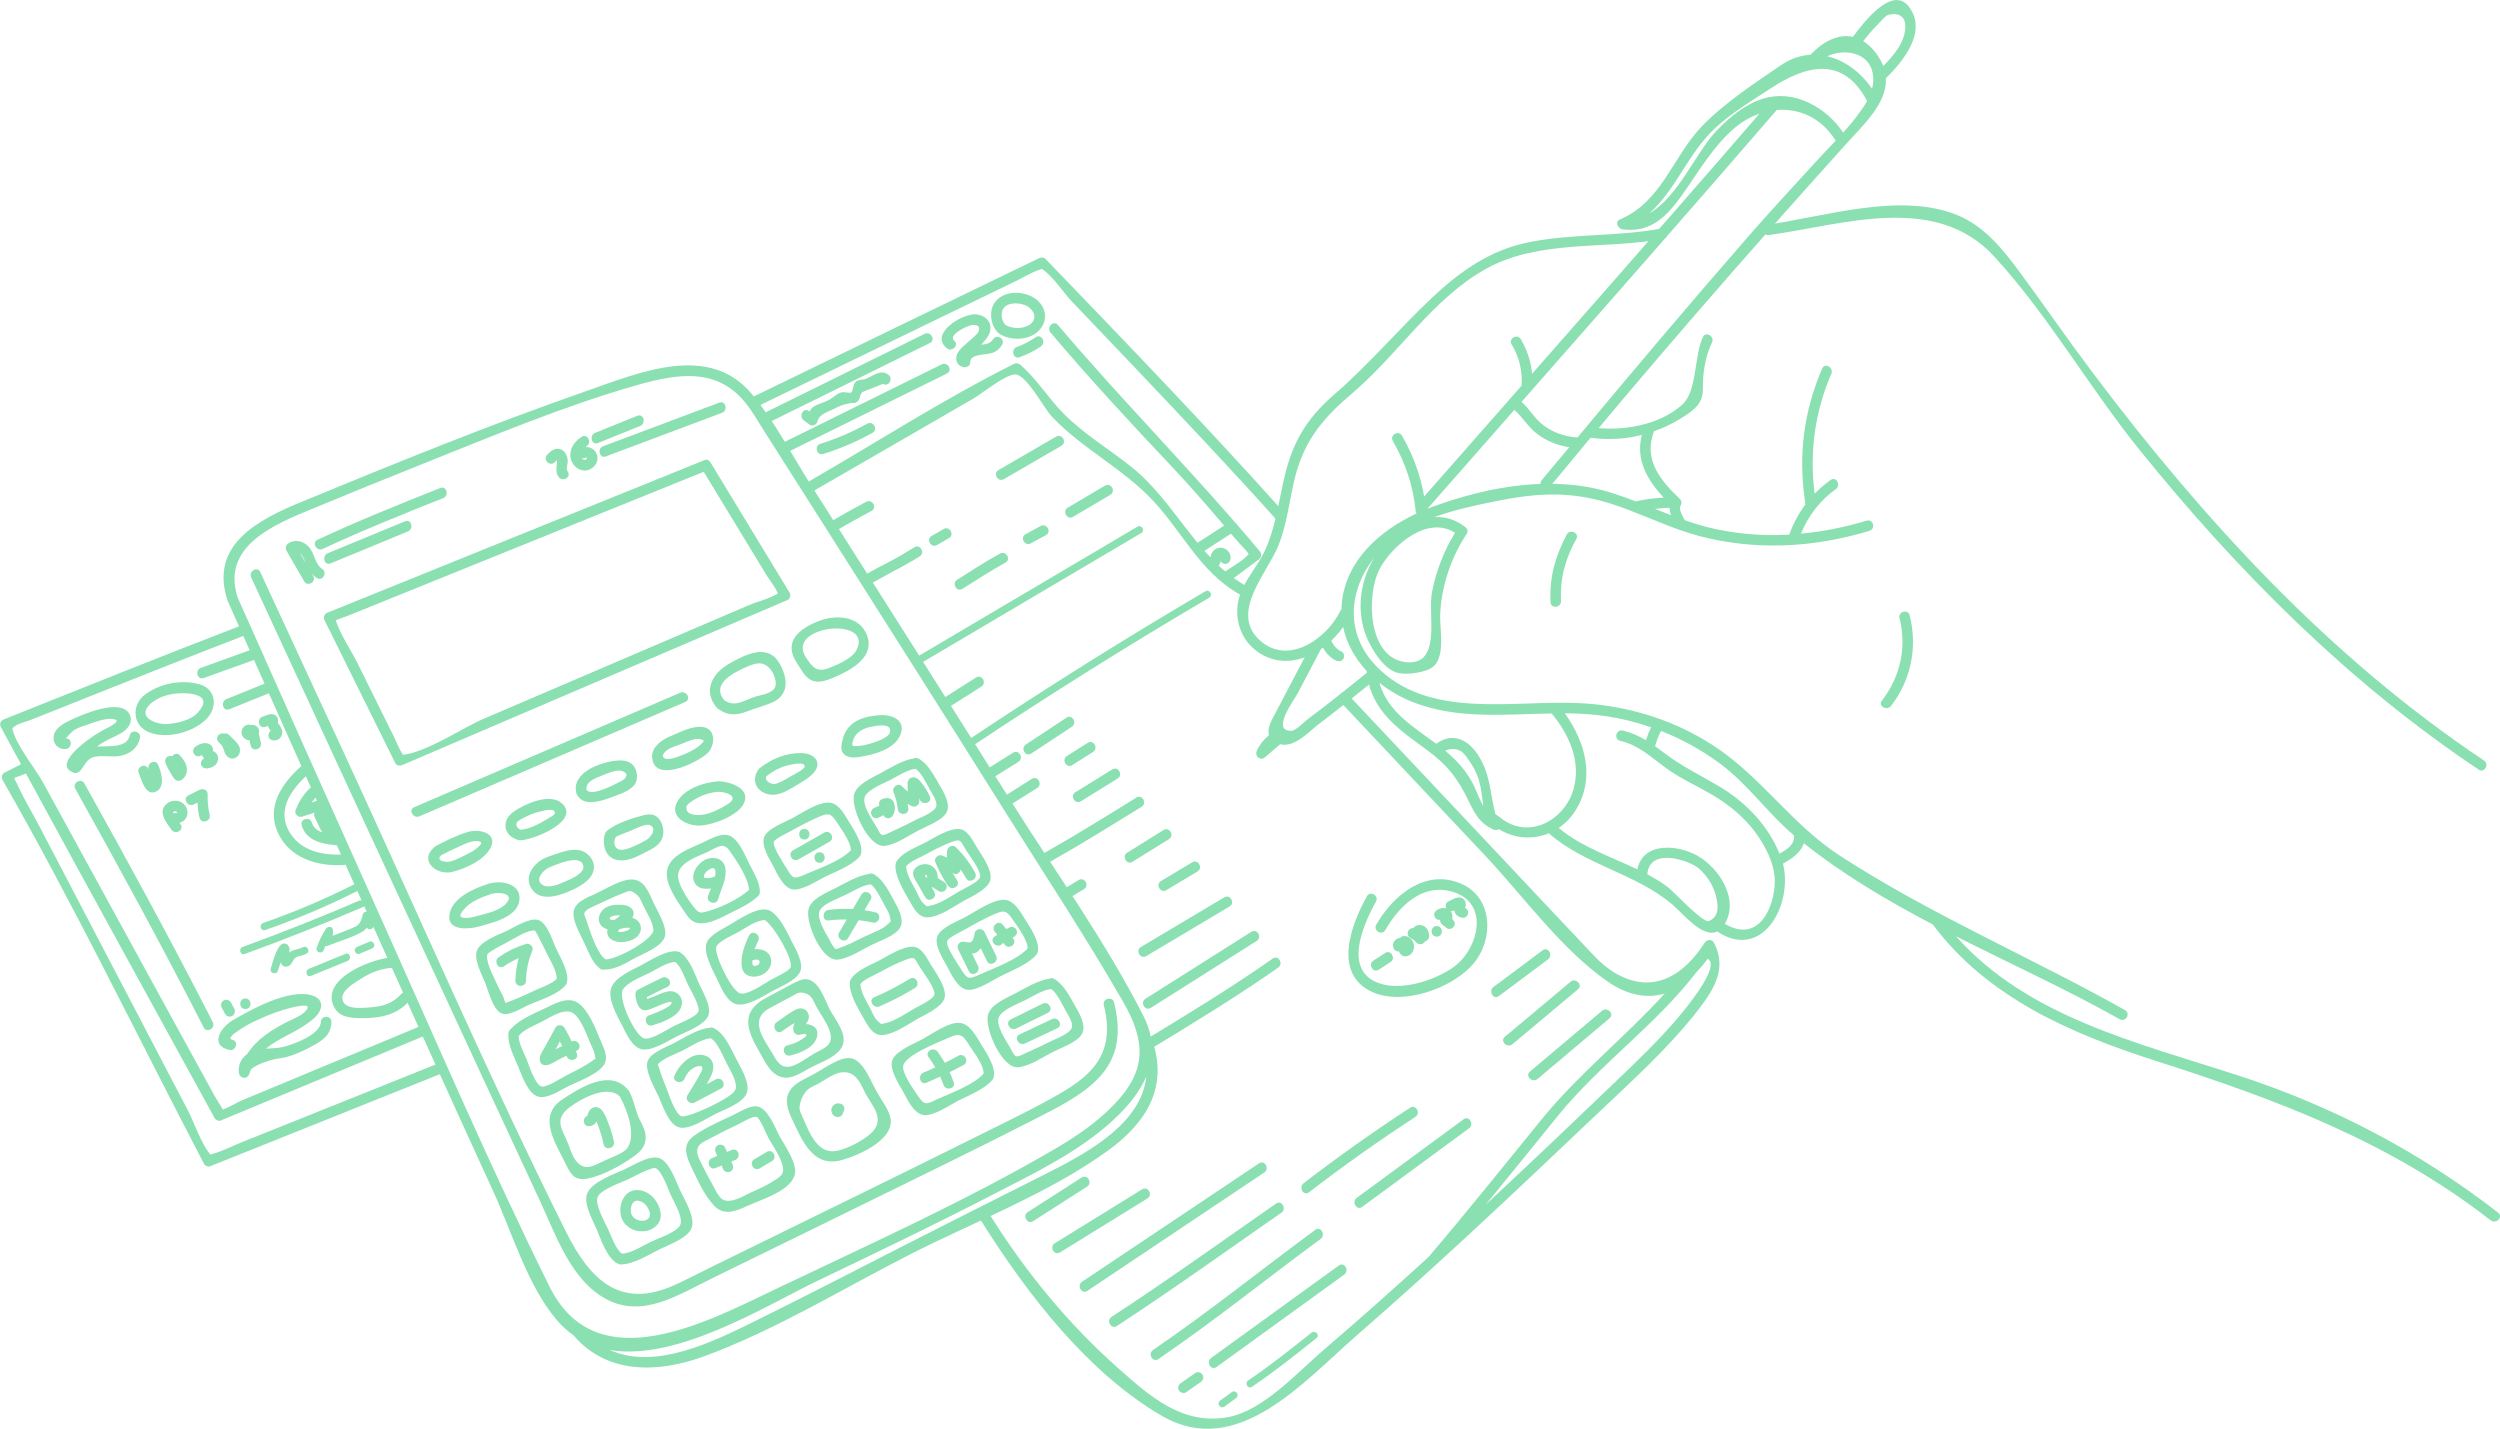 <?xml version="1.0" encoding="UTF-8"?><svg id="Ebene_2" xmlns="http://www.w3.org/2000/svg" viewBox="0 0 474.7 271.28"><defs><style>.cls-1{fill:#8ae0b0;}</style></defs><g id="Ebene_1-2"><g><path class="cls-1" d="M159.51,210.2h0m-.67,1.2c.09,.04,.18,.06,.27,.09-.03,0-.06,0-.09-.01-.06-.03-.12-.05-.18-.08m0,.67c.27,.05,.53,.04,.77-.1,.21-.12,.41-.36,.46-.6,.02-.06,0-.13,.01-.19,.04-.05,.1-.09,.12-.14,.12-.23,.18-.51,.1-.77-.08-.23-.23-.49-.46-.6-.21-.1-.38-.17-.62-.17-.14,0-.28,.01-.42,.06-.34,.11-.61,.32-.79,.63-.41,.7,0,1.72,.82,1.88"/><path class="cls-1" d="M192.5,174.89c.68,1.01,2.78,3.83,2.61,5.24-2.14,2.2-6.32,3.67-8.99,4.87-2.23,1-2.4,1.02-3.74-1.13-.6-.96-2.77-4.08-2.55-5.12,.15-.69,2.61-1.81,3.4-2.27,1.8-1.03,3.64-2.04,5.53-2.88,2.09-.93,2.44-.62,3.73,1.29m-14.45,2.77c-.78,1.66,.98,4.34,1.73,5.73,.74,1.38,2.06,4.35,3.92,4.55,1.87,.2,4.7-1.78,6.24-2.56,2.11-1.07,5.22-2.23,6.83-4.06,.01-.02,.01-.03,.02-.04,.1-.1,.18-.23,.23-.4,.6-1.94-1.5-4.93-2.43-6.41-.94-1.5-2.12-3.72-4.13-3.61-2.24,.12-5.13,2.17-7.02,3.2-1.48,.82-4.62,1.96-5.4,3.61"/><path class="cls-1" d="M202.32,191.85c.71,1.26,1.77,2.79,.95,3.73-.93,1.06-3.14,1.8-4.38,2.44-1.67,.86-3.39,1.59-5.09,2.38-1.26,.58-1.26-.25-2.09-1.64-.75-1.26-2.68-4.11-2.05-5.62,.61-1.44,3.76-2.6,5.06-3.26,1.35-.68,3.25-1.91,4.84-2.08,1.06,.55,2.23,3.11,2.76,4.04m-9.59-3.19c-1.67,.88-4.64,2.06-5.14,4.1-.64,2.58,2.67,10.21,5.78,9.9,2.17-.22,4.64-1.93,6.53-2.9,1.48-.76,4.62-1.83,5.53-3.4,.95-1.65-.59-4.11-1.38-5.51-.81-1.43-2.02-3.79-3.58-4.76-.11-.13-.27-.21-.47-.26h0c-.3-.13-.56-.1-.76,.02-2.21,.31-4.67,1.84-6.52,2.82"/><path class="cls-1" d="M147.7,112.69c-1.5,.98-3.93,1.54-5.44,2.19-16.85,7.22-33.69,14.44-50.54,21.65-3.85,1.65-10.68,6.3-15.21,6.79-.04-.09-.08-.18-.16-.3-.69-1.01-1.12-2.27-1.67-3.37-2.25-4.54-4.49-9.07-6.74-13.61-1.28-2.58-3.28-5.45-4.19-8.25,.71-.34,1.58-.58,2.25-.85,7.07-2.86,14.14-5.72,21.21-8.58,15.47-6.26,30.94-12.52,46.41-18.78,3.96,6.52,7.92,13.05,11.89,19.57,.62,1.02,1.77,2.38,2.19,3.54m-12.87-24.95c-.19-.35-.56-.58-1.05-.38-23.85,9.65-47.7,19.3-71.55,28.95-.62,.25-.91,.84-.6,1.47,4.47,9.04,8.95,18.07,13.42,27.11,.26,.53,.9,.56,1.37,.36,24.38-10.45,48.76-20.9,73.15-31.34,.49-.21,.61-.96,.36-1.37-5-8.24-10.01-16.48-15.01-24.72-.02-.04-.06-.05-.08-.09"/><path class="cls-1" d="M90.84,159.73c1.07,.18,.28,.82-.27,1.3-.6,.53-1.35,.89-2.06,1.26-.92,.48-1.89,.97-2.89,1.26-.92,.27-3.03-.06-1.82-1.18,.92-.48,1.86-.94,2.82-1.37,1.19-.54,2.9-1.5,4.22-1.28m-4.98,5.84c2.44-.6,6.06-2.2,7.29-4.57,1.44-2.79-2.15-3.64-4.16-3.06-2.18,.63-4.3,1.7-6.31,2.75-.07,.04-.11,.09-.17,.14-.01,0-.02,0-.03,.02-.03,.02-.05,.04-.07,.07-.02,.02-.05,.04-.06,.06-2.79,2.47,.58,5.32,3.52,4.59"/><path class="cls-1" d="M87.97,172.81c1.23-1.58,3.52-2.49,5.37-3.08,1.31-.42,4.75-.12,2.6,1.99-1.35,1.33-3.8,1.78-5.57,2.28-.65,.17-1.34,.33-2.02,.3-1.24-.05-1.11-.55-.38-1.49m2.93,3.13c2.57-.73,7.5-1.8,7.74-5.16,.23-3.1-3.64-3.68-5.84-2.98-2.72,.86-7.13,2.7-7.48,6.03-.31,3,3.73,2.6,5.57,2.11"/><path class="cls-1" d="M104.32,164.69h.01c1.04-.4,6.08-2.77,6.44-.19,.19,1.34-2.4,2.42-3.33,2.83-1.14,.51-3.17,1.44-4.38,.73-1.67-.97,.13-2.92,1.26-3.37m3.38,4.7c1.99-.8,5.24-2.34,5.08-4.95-.09-1.4-1.3-2.64-2.61-2.97-.84-.21-1.73-.1-2.56,.08-.61,.13-1.21,.33-1.81,.53-.43,.14-1.47,.47-2.17,.77-2.22,.97-4.25,3.52-2.67,5.94,1.51,2.31,4.65,1.46,6.75,.61"/><path class="cls-1" d="M123.46,156.7c1.45,.75-.1,2.44-.76,2.82-.89,.51-1.88,.99-2.82,1.37-1.15,.47-2.85,1.01-3.21-.64-.07-.34,.01-1,.24-1.28,.22-.28,1.8-.8,2.7-1.17,.75-.31,3.06-1.52,3.86-1.11m-5.78,6.69c1.92,.12,3.75-.98,5.4-1.82,1.35-.68,2.62-1.5,2.84-3.12,.17-1.24-.34-2.93-1.53-3.56-.83-.44-1.85-.17-2.7,.05-2.05,.55-4.64,1.41-6.37,2.76-.25,.18-.43,.47-.56,.95-.42,2.17,.37,4.56,2.91,4.72"/><path class="cls-1" d="M105.81,87.23s.02-.03,0,0m-.49,.55c.09-.09,.33-.29,.41-.41,.04,.21,.05,.39,.02,.64-.11,.9-.25,1.77,.32,2.55,.75,1.04,2.49,.03,1.73-1.02-.36-.5-.04-1.22,0-1.79,.03-.64-.14-1.35-.55-1.85-.41-.51-1.04-.77-1.69-.66-.7,.12-1.17,.62-1.66,1.11-.91,.92,.51,2.34,1.42,1.42"/><path class="cls-1" d="M111.21,86.89c.27-.16,.26,.21,.09,.35-.26,.22-.65,0-.83-.24,.22,.06,.47,.05,.74-.1m-.05,2.44c1.39-.06,2.56-1.43,2.24-2.82-.24-1.06-1.23-1.69-2.23-1.64,.08-.07,.17-.13,.25-.19,1.07-.72,.06-2.46-1.01-1.73-1.27,.85-2.26,2.15-2.1,3.75,.14,1.44,1.35,2.69,2.85,2.63"/><path class="cls-1" d="M113.53,84.12c2.67-1.08,5.35-2.16,8.02-3.24,1.18-.48,.67-2.42-.53-1.93-2.68,1.08-5.35,2.16-8.02,3.24-1.18,.48-.67,2.42,.53,1.94"/><path class="cls-1" d="M115.05,86.66c7.35-2.76,14.7-5.52,22.05-8.28,1.2-.45,.68-2.39-.53-1.93-7.35,2.76-14.7,5.52-22.05,8.28-1.2,.45-.68,2.39,.53,1.94"/><path class="cls-1" d="M58.06,106.9c-.37-.64-.74-1.28-1.11-1.91,.52,.45,.88,1.35,1.11,1.91m-.31,3.48c.64,1.12,2.38,.11,1.73-1.01-.09-.15-.18-.3-.26-.46,.27,.31,.56,.6,.93,.84,1.09,.71,2.09-1.03,1.02-1.73-1.41-.92-1.45-3.07-2.61-4.27-.99-1.02-2.59-1.43-3.81-.57-.45,.31-.65,.87-.36,1.37,1.12,1.94,2.24,3.88,3.36,5.82"/><path class="cls-1" d="M61.3,104.22c7.48-3.5,15.17-6.58,22.84-9.63,1.19-.47,.67-2.41-.53-1.93-7.83,3.11-15.68,6.26-23.32,9.83-1.17,.55-.15,2.28,1.01,1.73"/><path class="cls-1" d="M62.76,106.98c4.89-2.02,9.79-4.04,14.69-6.07,1.18-.48,.66-2.43-.53-1.93-4.9,2.02-9.79,4.04-14.68,6.06-1.18,.49-.66,2.43,.53,1.94"/><path class="cls-1" d="M104.43,155.2c-1.43,.9-3.81,2.29-5.59,2.34-.53-.2-1.01-.78-.7-1.38,.17-.34,1.13-.78,1.51-.98,.95-.5,1.96-.87,3.01-1.11,.57-.13,2.54-.69,2.68,.16,.08,.48-.53,.74-.9,.97m2.23-2.67c-2.27-2.05-7.07,.15-9.12,1.58-2.33,1.62-2.06,4.45,.7,5.34,.01,0,.03,.01,.05,.02,.05,.01,.08,.04,.13,.05,.06,.02,.1,0,.16,.01,.04,0,.07,.02,.11,.02,.03,0,.08,0,.12,0,.02,0,.04,0,.07,0,2.6-.12,11.41-3.76,7.8-7.02"/><path class="cls-1" d="M117.92,148.33c-1.01,.53-5.53,2.98-6.53,1.68-.31-1.59,1.71-2.26,2.85-2.72,1.01-.41,2.81-1.26,3.9-.88,1.5,.52,.66,1.47-.22,1.93m-1-3.9c-3.01,.32-8.52,2.3-7.46,6.24,.02,.06,.05,.1,.08,.15,.01,.03,.01,.06,.02,.09,.02,.03,.04,.05,.06,.08,.02,.03,.04,.07,.07,.1,1.17,1.88,3.95,1.16,5.66,.55,1.49-.53,3.87-1.23,4.99-2.46,.76-.84,.76-2.25,.29-3.23-.7-1.49-2.2-1.68-3.71-1.52"/><path class="cls-1" d="M133.2,141.23c-.39,.43-.9,.76-1.38,1.05-.75,.47-5.75,2.99-5.97,1.2,.44-1.32,2.26-1.73,3.32-2.14,1.11-.42,2.72-1.27,3.89-.97,.78,.2,.64,.29,.14,.85m-5.83-1.46c-1.57,.66-3.3,1.8-3.55,3.57-.16,5.77,8.58,1.52,10.51-.3,1.4-1.32,1.78-4.59-.89-4.99-1.91-.29-4.34,.99-6.08,1.73"/><path class="cls-1" d="M129.14,131.54c-16.83,7.24-33.67,14.48-50.5,21.73-1.18,.51-.16,2.24,1.01,1.73,16.83-7.24,33.67-14.48,50.5-21.73,1.18-.51,.16-2.24-1.01-1.73"/><path class="cls-1" d="M169.3,151.82c-.54-.42-1.2-.33-1.8-.09-.57,.23-.69,.77-.53,1.23-.32,.16-.65,.32-.98,.46-1.17,.53-.41,2.39,.77,1.86,.34-.15,.67-.32,1-.49,.11,.22,.29,.42,.5,.5,.55,.21,1.04-.03,1.32-.53,.31-.56,.41-1.26,.28-1.88-.01-.05-.04-.09-.05-.14-.04-.36-.21-.7-.52-.93"/><path class="cls-1" d="M172.32,148.92c0,.46,.04,.92,.08,1.39-.41-.31-.79-.64-1.15-1.03-.69-.76-1.95,.22-1.6,1.1,.42,1.06,.7,2.13,.83,3.27,.15,1.28,2.15,1.14,2-.15-.03-.3-.1-.58-.16-.88,.27,.15,.52,.33,.8,.45,.69,.3,1.5-.19,1.44-.98-.01-.17-.04-.35-.05-.52,.05,.11,.11,.21,.16,.32,.55,1.15,2.45,.49,1.89-.68-.38-.79-.8-1.55-1.34-2.25-.45-.58-1-1.42-1.83-1.37-.73,.04-1.09,.66-1.08,1.34"/><path class="cls-1" d="M130.35,153.22c.05-.55,1.08-1.12,1.52-1.4,1.36-.85,3.01-1.37,4.6-1.48,1.54,.06,4.02,.92,1.69,2.37-1.35,.84-2.99,1.69-4.57,1.97-.88,.15-3.42,.31-3.25-1.45m2.84,3.52c2.35-.19,7.18-1.92,8.15-4.39,1.09-2.79-2.88-3.95-4.87-4.02-2.66,.19-6.43,1.34-7.85,3.88-1.68,3.02,2.07,4.74,4.57,4.54"/><path class="cls-1" d="M149.98,147.5c-.52,.32-1.06,.64-1.61,.91-.28,.12-.56,.23-.84,.35-1.14,.47-2.65-.76-1.91-1.44,1.1-.88,2.32-1.54,3.68-1.92,.44-.12,3.71-.98,3.48,.2-.11,.54-2.31,1.61-2.79,1.9m2.45-4.49c-3.04-.13-5.89,1.02-8.24,2.89-.25,.2-.61,.92-.68,1.14-.8,2.42,1.45,4.12,3.71,3.84,1.36-.17,2.61-.95,3.77-1.64,1.17-.71,2.62-1.48,3.53-2.54,1.69-1.97,0-3.6-2.09-3.69"/><path class="cls-1" d="M165.14,138.07c.8-.19,4.37-1.03,3.83,1.02-.25,.96-2.46,1.71-3.24,1.96-.56,.18-1.14,.33-1.71,.46-.41,.1-1.83,.21-2.05,.13-.22-.08-.19-.6,.09-1.28,.49-1.32,1.77-2,3.08-2.3m-4.94,1.72c-.1,.27-.75,2.2-.27,3,.67,1.12,1.99,1.15,3.13,.97,2.63-.4,6.74-1.39,7.88-4.16,1.15-2.8-1.47-3.92-3.77-3.79-2.94,.16-5.88,.97-6.98,3.98"/><path class="cls-1" d="M147.19,130.43c-.5,1.25-2.49,1.47-3.66,1.82-2.07,.61-3.9,2.16-5.99,.72-2.62-3.1,1.8-5.27,4.17-6.32,1.74-.77,3.26-1.25,4.67,.54,.58,.72,1.18,2.33,.81,3.25m-8.72-4.42c-3.26,1.85-5.09,5.24-2.3,8.43,.06,.07,.13,.1,.2,.15h0s.02,.02,.03,.02c.05,.03,.09,.07,.13,.09,1.59,1.13,3.24,1.17,5.07,.46,1.6-.62,3.26-1.06,4.84-1.7,3.49-1.41,3.21-4.73,1.52-7.59-2.24-3.78-6.5-1.56-9.48,.13"/><path class="cls-1" d="M162.6,123.49c-.82,1.56-3.65,2.76-5.17,3.35-2.38,.92-3.16-.18-4.41-2.02-3.98-6.08,13.01-7.9,9.58-1.33m-8.64,5.63c1.51,.8,3.47-.09,4.88-.71,3.12-1.37,7.42-3.9,5.72-7.95-1.55-3.69-6.11-3.76-9.3-2.46-3.65,1.49-6.54,3.92-3.98,7.83,.75,1.11,1.43,2.62,2.68,3.28"/><path class="cls-1" d="M134.9,242.88c9.96-4.89,19.94-9.76,29.9-14.65,10.25-5.04,20.53-10.03,30.7-15.22,10.4-5.31,19.38-9.49,16.03-22.68-.32-1.25-2.25-.72-1.94,.53,2.75,10.84-4.17,14.63-12.1,18.87-2.72,1.46-5.5,2.81-8.26,4.19-9.01,4.51-18.06,8.95-27.1,13.39-8.87,4.35-17.74,8.69-26.6,13.04-2.45,1.2-4.88,2.48-7.37,3.62-10.27,4.68-16.05-.77-20.69-10.08-14.94-29.95-28.24-60.82-42.29-91.2-5.25-11.36-10.51-22.71-15.76-34.07-.54-1.17-2.27-.15-1.73,1.01,14.72,31.84,29.44,63.68,44.2,95.5,3.54,7.63,7.07,15.26,10.63,22.88,3.06,6.57,5.88,15.06,12.58,18.66,6.87,3.69,13.62-.76,19.81-3.79"/><path class="cls-1" d="M113.51,227.22c.7-1.42,4.46-2.68,5.79-3.31,.95-.45,4.47-2.38,5.19-2.1,1.17,.45,2.44,4.16,2.91,5.19,.62,1.32,2.46,4.34,1.72,5.69-.74,1.34-4.29,2.5-5.6,3.14-1.51,.73-3.62,2.11-5.4,2.23-1.22-.83-2.15-3.57-2.68-4.72-.52-1.14-2.6-4.76-1.94-6.1m3.84,12.72s.02,0,.03,0c.13,.07,.29,.13,.48,.13,2.4,.02,5.29-1.83,7.38-2.87,1.62-.81,5.41-2.11,6.11-4.09,.71-2.02-1.41-5.43-2.21-7.14-.79-1.69-1.99-5.37-3.92-6.08-1.81-.66-4.98,1.36-6.57,2.11-1.91,.89-6.07,2.29-7.07,4.44-.91,1.95,.92,5.12,1.67,6.84,.84,1.93,2.03,5.73,4.11,6.66"/><path class="cls-1" d="M132.75,220.03c-1.19-2.71,.73-3.11,2.6-4.13,1.52-.83,3.07-1.6,4.64-2.32,.63-.29,2.98-1.75,3.69-1.5,.62,.22,1.91,3.43,2.26,4.04,.89,1.59,2.26,3.48,2.68,5.28,.42,1.79-.76,2.21-2.24,3.15-1.2,.76-2.64,1.32-3.92,1.93-1.28,.61-3.69,2.13-5.22,1.29-.82-.45-1.58-2.2-2.03-2.99-.89-1.54-1.67-3.15-2.47-4.74m9.42,8.83c2.35-1.09,8.27-2.82,8.79-6.05,.34-2.11-1.93-5.26-2.85-6.94-.86-1.57-2.26-5.47-4.34-5.8-1.42-.23-3.57,1.2-4.79,1.77-2.41,1.12-5.03,2.25-7.19,3.81-2,1.45-1.73,3.21-.77,5.39,1.31,2.64,2.54,5.74,4.6,7.9,1.94,2.03,4.27,.97,6.56-.09"/><path class="cls-1" d="M153.37,206.89c.56-.48,1.44-.8,2.09-1.16,1.74-.97,3.48-2.5,5.48-2.07,1.99,.43,2.55,2.47,3.54,4.21,1.29,2.29,3.64,4.71,.94,7.29-1.52,1.45-5.47,3.55-7.52,3.45-3.34-.16-4.71-4.9-5.91-7.42-.59-1.31,.49-3.52,1.4-4.3m6.46,13.38c3.23-.89,10.46-4.03,9.14-8.36-.47-1.56-1.65-3.07-2.45-4.49-.92-1.62-1.74-3.72-2.93-5.14-1.2-1.43-2.4-1.71-4.16-1.02-1.72,.67-3.37,1.84-4.99,2.73-1.29,.72-2.91,1.35-3.95,2.44-1.67,1.75-1.16,3.77-.26,5.77,1.99,4.16,3.99,9.62,9.59,8.07"/><path class="cls-1" d="M145.93,191.54c1.5-.8,3.01-1.61,4.51-2.42,1.02-.54,1.26-.85,2.43-.52,1.31,.38,1.51,1.37,2.11,2.49,.8,1.5,2.24,3.35,2.65,4.97,.62,2.43-1.07,2.91-2.94,3.94-1.34,.74-3.1,2.18-4.59,2.5-1.93,.42-2.65-1.14-3.45-2.49-1.61-2.72-4.43-6.22-.74-8.48m2.06,12.84c2.03,.82,3.87-.5,5.58-1.46,1.92-1.07,5.4-2.12,6.4-4.29,1.03-2.22-1.4-5.08-2.37-6.89-.9-1.69-1.96-5.36-4.25-5.77-1.05-.19-2.04,.43-2.92,.88-1.86,.95-3.68,1.97-5.51,2.95-4.58,2.81-2.72,6.44-.51,10.29,.9,1.56,1.79,3.56,3.58,4.28"/><path class="cls-1" d="M124.85,202.24c.6-1.14,3.72-2.22,4.8-2.78,1.49-.77,3.55-2.17,5.29-2.32,1.23,.57,2.48,3.68,3.02,4.74,.69,1.34,2.41,3.99,1.54,5.28-1.07,1.58-9.17,5.3-10.18,4.76-1.31-.7-2.36-4.33-2.89-5.6-.37-.88-.72-1.77-1.02-2.67-.18-.55-.43-1.67-.57-1.42m4.19,11.86c1.92,.45,5.2-1.76,6.79-2.56,1.65-.83,5.17-2.03,5.95-3.91,.8-1.91-1.25-5.14-2.08-6.75-.86-1.66-2.08-4.54-3.93-5.52-.1-.09-.22-.15-.36-.19,0,0-.02-.01-.03-.01-.24-.09-.44-.06-.61,0-2.3,.22-4.82,1.88-6.77,2.91-1.36,.72-4.59,1.84-5.05,3.54-.51,1.9,1.47,5.12,2.2,6.79,.72,1.62,1.85,5.22,3.88,5.7"/><path class="cls-1" d="M108.13,210.28c2.2-1.71,7.39-4.46,9.61-2.01,1.34,2.5,3.12,7.16,1.39,9.71-.69,1.01-3.25,1.88-4.34,2.4-2.01,.95-3.82,2.15-5.45,0-.79-1.03-1.22-2.71-1.75-3.9-1.05-2.35-2.27-4.02,.54-6.21m3.5,13.5c2.96-.59,6.44-2.56,8.85-4.29,1.45-1.04,2.33-2.24,2.08-4.11-.19-1.36-1.12-2.57-1.55-3.85-.5-1.51-.82-2.95-1.58-4.36-.04-.07-.09-.11-.13-.16,0-.01-.01-.03-.02-.04-.04-.05-.08-.08-.12-.12h0c-3.36-3.9-8.99-.33-12.4,1.93-4.91,3.26-1.11,8.53,.86,12.63,.92,1.93,1.81,2.82,4.02,2.38"/><path class="cls-1" d="M111.82,211.83c-.1,0-.17,.03-.26,.05,.05-.03,.12-.05,.26-.05m0,2.01c.53,0,.94-.19,1.26-.61,.08-.1,.11-.21,.17-.32,.26,.58,.48,1.28,.59,1.59,.33,.91,.59,1.85,.79,2.81,.27,1.26,2.2,.73,1.94-.53-.23-1.09-.53-2.16-.94-3.2-.36-.91-.74-2.12-1.41-2.84-.5-.53-1.23-.7-1.86-.29-.28,.18-.47,.44-.61,.74-.07,.15-.14,.32-.17,.48-.01,.12-.04,.19-.05,.23-.98,.29-.89,1.95,.29,1.95"/><path class="cls-1" d="M129.99,204.78c.32-.8,.88-1.49,1.61-1.95,.75-.48,2.26-.82,1.59,.61-.74,1.56-1.78,3.04-2.66,4.53-.53,.89,.5,1.83,1.37,1.37,1.67-.89,3.35-1.78,5.02-2.66,1.14-.61,.13-2.34-1.01-1.73-.58,.31-1.16,.62-1.74,.93,.36-.61,.69-1.23,.96-1.86,.51-1.19,.5-2.66-.76-3.36-2.57-1.44-5.44,1.43-6.3,3.6-.48,1.2,1.46,1.72,1.94,.53"/><path class="cls-1" d="M148.48,195.81c.59-.4,1.17-.8,1.76-1.2,.14-.09,.39-.22,.64-.36-.21,.42-.27,.79-.25,1.25,.03,.67,.61,1.12,1.27,.97,.29-.07,1.21-.36,1.22,.08,.01,.32-.89,.81-1.08,.93-.78,.49-1.61,.79-2.5,1-1.26,.3-.73,2.24,.53,1.94,1.83-.44,4.65-1.53,5.08-3.63,.33-1.62-.83-2.24-2.11-2.35,.27-.44,.58-.88,.55-1.42-.03-.6-.36-1.15-.92-1.41-.74-.34-1.47,0-2.11,.38-1.06,.63-2.06,1.41-3.08,2.1-1.06,.72-.06,2.46,1.01,1.73"/><path class="cls-1" d="M121.21,228c1.19,.17,1.94,1.32,2.21,2.4,.15,2.07-3.33,1.7-3.61-.16-.14-.95,.18-2.41,1.4-2.24m.76,5.81c1.94-.03,3.74-1.43,3.47-3.51,0-.04-.03-.07-.04-.11,0-.05,.01-.1,0-.16-.41-2.05-2.19-4.05-4.41-4.06-2.39-.01-3.46,2.5-3.15,4.58,.31,2.01,2.14,3.29,4.12,3.25"/><path class="cls-1" d="M137.36,222.08c.22,.49,.94,.61,1.37,.36,.51-.3,.58-.88,.36-1.37-.08-.17-.15-.34-.23-.51,.25-.1,.51-.21,.76-.31,1.19-.49,.55-2.39-.65-1.9-.31,.13-.62,.26-.93,.38-.13-.3-.27-.6-.4-.9-.22-.49-.94-.61-1.37-.36-.51,.3-.58,.88-.36,1.37,.1,.21,.19,.43,.29,.64-.33,.14-.66,.27-.99,.41-1.19,.49-.56,2.39,.64,1.9,.39-.16,.78-.32,1.16-.48,.11,.26,.23,.51,.34,.76"/><path class="cls-1" d="M144.25,221.85c.78-.47,1.57-.94,2.35-1.4,1.11-.66,.1-2.4-1.01-1.73-.79,.47-1.57,.94-2.36,1.4-1.11,.66-.1,2.4,1.01,1.73"/><path class="cls-1" d="M140.68,188.65c-1.76-.22-5.15-7.56-4.68-8.84,.41-1.11,3.25-2.29,4.23-2.85,1.32-.76,3.38-2.25,5.01-2.26,1.8,1.22,5.4,7.43,4.88,8.99-.22,.67-3.14,2.01-3.91,2.45-1.28,.72-4.01,2.7-5.53,2.51m11.21-4.04c.83-1.69-.82-4.41-1.57-5.88-.93-1.83-2.31-4.97-4.3-5.9-.11-.06-.23-.07-.34-.08-.06-.02-.1-.05-.17-.05-2.2-.24-5.14,1.84-6.9,2.88-1.3,.77-4,1.98-4.48,3.59-.58,1.96,1.28,5.18,2.09,6.88,.73,1.53,1.82,4.3,3.74,4.66,2.02,.37,5.02-1.61,6.66-2.51,1.46-.79,4.47-1.99,5.26-3.59"/><path class="cls-1" d="M118.28,187.9c.83-1.42,3.82-2.54,5.22-3.26,1.22-.63,3.2-1.95,4.71-1.98,1.11,.84,1.9,3.21,2.43,4.33,.41,.87,2.34,4.05,1.98,5.05-.38,1.07-3.78,2.33-4.7,2.8-1.31,.67-3.95,2.51-5.48,2.36-1.72-.18-5.19-7.58-4.17-9.31m3.74,11.37c1.99,.25,4.9-1.66,6.61-2.53,1.51-.77,5.06-2.03,5.83-3.79,.76-1.73-.97-4.51-1.65-6.03-.85-1.89-1.87-5.04-3.76-6.13-.17-.1-.33-.13-.49-.13,0,0-.01,0-.02,0-2.07-.25-4.95,1.66-6.69,2.58-1.69,.9-5,2.27-5.75,4.28-.8,2.15,1.1,5.35,2.02,7.16,.77,1.51,1.96,4.35,3.89,4.59"/><path class="cls-1" d="M102.98,193.94c1.62-.84,4.36-2.7,5.94-1.5,1.44,1.08,2.41,3.88,3.1,5.47,.32,.75,.83,1.7,.94,2.53,.12,.95,.39,.33-.5,.99-1.49,1.1-3.27,1.93-4.93,2.77-.84,.42-3.78,2.39-4.73,2.09-1.23-.39-2.42-4.17-2.82-5.17-.42-1.05-1.6-3.21-1.47-4.45,.96-1.21,3.17-2.05,4.47-2.72m-4.55,8.66c.67,1.58,1.79,5.02,3.74,5.61,1.73,.52,4.32-1.27,5.75-1.98,1.98-.98,5.4-2.14,6.72-3.99,1.05-1.47-.11-3.5-.73-4.98-.9-2.14-2.17-5.52-4.24-6.88-1.94-1.26-4.52,.28-6.36,1.15-2.01,.95-4.79,2.08-6.31,3.85-.17,.09-.29,.25-.36,.47-.14,.24-.17,.47-.1,.67-.09,1.97,1.19,4.39,1.89,6.07"/><path class="cls-1" d="M93.49,180.48c.83-.55,1.74-1.01,2.62-1.45,1.25-.64,4.04-2.56,5.48-2.33,0,0,.24,.32,.58,1.02,.49,1,1.02,1.97,1.49,2.97,.49,1.07,2.21,3.82,2.03,5.22-1.03,.96-2.81,1.53-4.01,2.1-1.85,.87-3.72,1.74-5.65,2.42-.13-.19-.25-.42-.28-.57-.2-.87-.89-1.84-1.24-2.68-.61-1.44-2.19-4.16-2.02-5.78,.03-.32,.22-.41,.99-.92m1.66,11.9c1.39,.71,3.85-.96,5.12-1.52,2.16-.95,5.49-1.92,7.1-3.75,0,0,0-.02,.02-.03,.1-.11,.19-.24,.24-.41,.57-1.97-1.3-4.97-2.08-6.68-.64-1.4-1.63-4.73-3.3-5.29-1.62-.55-4.59,1.38-5.95,2.02-1.56,.74-4.93,1.93-5.7,3.7-.73,1.68,.96,4.76,1.55,6.24,.6,1.5,1.41,4.91,3.01,5.73"/><path class="cls-1" d="M180.35,196.95c2.19-.96,2.58-.21,3.86,1.77,.7,1.08,2.72,3.74,2.54,5.19-2.05,2.17-6.09,3.58-8.69,4.77-2.08,.95-2.43,1.39-3.73-.55-.75-1.13-3.04-4.28-2.84-5.68,.3-2.09,6.9-4.64,8.86-5.49m-4.9,14.77c1.88,.2,4.96-1.94,6.48-2.72,2.01-1.03,4.97-2.15,6.48-3.93,0,0,0-.02,.01-.02,.1-.11,.19-.24,.24-.42,.56-1.95-1.42-4.79-2.35-6.32-.89-1.47-2.17-3.98-4.14-4.1-2.13-.13-5.25,2.13-6.97,3.08-1.48,.81-5.01,2.18-5.74,3.93-.72,1.71,1.29,4.74,2.05,6.1,.79,1.43,2.01,4.2,3.92,4.39"/><path class="cls-1" d="M168.14,194.26c-1,.21-.69,.32-1.49-.39-.62-.55-1.01-1.63-1.39-2.35-.65-1.25-1.85-3.13-1.89-4.66,.68-.93,2.5-1.62,3.41-2.12,1.72-.94,3.5-1.88,5.33-2.55,1.75-.64,1.54-.13,2.58,1.48,.63,.99,3.01,4.12,2.73,5.23-.22,.87-3.05,2.17-3.9,2.66-1.57,.9-3.57,2.32-5.37,2.7m11.17-4.65c.63-1.87-1.66-4.96-2.54-6.38-.81-1.32-1.73-3.42-3.47-3.46-2.04-.04-4.65,1.72-6.38,2.62-1.57,.81-4.53,1.95-5.43,3.65-.08,.15-.11,.3-.12,.44,0,.02-.02,.04-.02,.06-.18,2.14,1.64,5.09,2.64,6.84,.8,1.4,1.7,3.24,3.51,3.16,2.21-.1,4.87-2.04,6.73-3.09,1.39-.79,4.5-2.14,5.08-3.85"/><path class="cls-1" d="M159.27,180.05c-.14,.05-.37,.16-.54,.18-.01,0-.02-.02-.04-.03-.55-.35-1.04-1.48-1.36-2.05-.67-1.18-2.44-4.02-1.61-5.38,.78-1.28,3.56-2.22,4.87-2.87,1.35-.66,3.18-1.83,4.73-1.98,.95,.51,2.13,3.05,2.59,3.89,.39,.71,.96,1.57,1.09,2.37,.17,1.05,.22,.63-.42,1.29-1,1.04-3.16,1.75-4.43,2.38-1.59,.79-3.21,1.62-4.89,2.2m11.64-3.89c.94-1.6-.5-3.97-1.26-5.36-.77-1.39-1.9-3.66-3.41-4.61-.11-.13-.27-.21-.46-.26h-.01c-.3-.13-.55-.1-.75,.02-2.16,.3-4.59,1.76-6.4,2.7-1.64,.85-4.57,1.97-5.08,3.96-.65,2.52,2.46,9.9,5.51,9.6,2.13-.21,4.55-1.85,6.42-2.78,1.46-.73,4.55-1.74,5.45-3.28"/><path class="cls-1" d="M176.54,149.9c.71,1.23,1.77,2.74,1.01,3.64-.89,1.05-3.06,1.8-4.25,2.43-1.62,.86-3.3,1.58-4.95,2.39-1.22,.6-1.22-.2-2.05-1.57-.78-1.28-2.65-3.96-2.09-5.48,.51-1.39,3.67-2.61,4.9-3.24,1.31-.68,3.16-1.91,4.7-2.09,1.05,.54,2.22,3.02,2.75,3.92m-9.41-3.06c-1.62,.88-4.52,2.09-4.99,4.08-.61,2.56,2.74,10.03,5.81,9.7,2.13-.23,4.52-1.93,6.36-2.91,1.44-.76,4.5-1.85,5.38-3.4,.92-1.63-.61-4.04-1.41-5.42-.81-1.39-2.02-3.71-3.57-4.65-.11-.13-.28-.22-.47-.26h0c-.3-.12-.55-.09-.76,.03-2.16,.33-4.55,1.85-6.34,2.83"/><path class="cls-1" d="M113.43,171.76c1.57-.76,3.17-1.49,4.79-2.12,1.18-.46,1.33-.71,2.39,0,.85,.57,1.05,1.26,1.46,2.14,.62,1.34,1.88,3.23,2,4.72,.15,1.84-7.06,5.77-9.09,5.66-1.74-1.19-3.04-5.72-3.65-7.46-.08-.22-.43-.95-.39-1.21,.12-.83,1.68-1.34,2.48-1.73m.31,11.97c.11,.18,.3,.32,.59,.36,.02,0,.04,0,.06,0,.11,.02,.21,.03,.31,.01,2.06,.1,4.31-1.34,6.02-2.26,1.61-.86,5.27-2.19,5.59-4.25,.29-1.87-1.51-4.64-2.25-6.26-.82-1.8-1.71-4.33-4.08-4.34-2.12,0-4.99,1.82-6.84,2.69-1.64,.76-4.29,1.66-4.24,3.83,.04,1.87,1.43,4.17,2.2,5.84,.63,1.36,1.36,3.38,2.63,4.38"/><path class="cls-1" d="M134.42,161.73c1.79-.82,2.89-1.9,4.07-.25,1.25,1.76,3.56,5.12,3.75,7.48-2.01,1.81-5.4,3.37-7.85,4.06-1.3,.37-1.62,.46-2.45-.54-1.13-1.37-2.89-4-3.17-5.76-.45-2.77,3.62-4.05,5.66-4.98m-7.76,3.53c-.47,2.59,1.89,5.73,3.2,7.72,.77,1.16,1.43,2.17,2.9,2.31,1.96,.18,4.15-1.06,5.84-1.9,1.8-.89,3.94-1.86,5.39-3.31,.08-.08,.13-.17,.17-.26,0-.01,.02-.02,.02-.03,.06-.13,.09-.26,.09-.39,0-.01,0-.02,0-.03h0v-.04c.04-1.73-1.2-3.72-1.95-5.2-.79-1.56-1.86-4.31-3.44-5.28-1.65-1.01-3.94,.43-5.48,1.14-2.3,1.07-6.22,2.36-6.75,5.26"/><path class="cls-1" d="M134.03,165.62c.26-.3,1.15-1.01,1.57-.69,.32,.24,.31,.81,.17,1.48-.41,.2-1.27,.44-1.77,.3-.3-.08-.25,.09-.34-.25-.07-.26,.22-.67,.37-.84m.98,3.08c-.26,.64-.5,1.2-.58,1.48-.34,1.25,1.6,1.78,1.94,.53,.53-1.95,1.7-3.82,1.35-5.91-.34-2.01-2.6-2.32-4.14-1.38-1.46,.89-2.75,3.14-1.35,4.66,.63,.69,1.74,.78,2.79,.61"/><path class="cls-1" d="M143.47,183.4c-.55,.06-.56-.17-.62-.64-.01-.13,.01-.27,.01-.41,.54-.16,1.4-.35,1.36,.34-.02,.44-.31,.66-.76,.71m-.17-3.16c.21-.59,.46-1.15,.69-1.61,.57-1.15-1.16-2.17-1.73-1.01-.86,1.73-1.7,4.02-1.39,6,.27,1.74,2.04,2.16,3.54,1.6,1.43-.53,2.49-2.04,1.86-3.56-.48-1.17-1.77-1.52-2.96-1.42"/><path class="cls-1" d="M124.08,191.38c.32-.12,3.19-1.47,3.41-1.08,.44,.79-3.68,2.31-4.17,2.46-1.23,.37-.71,2.31,.53,1.94,1.64-.49,4-1.33,5.08-2.73,.8-1.03,.8-2.55-.34-3.35-1.38-.97-2.98,.04-4.32,.55-.36,.14-.71,.27-1.07,.4-.1,.04-.2,.08-.3,.12-.03-.11-.06-.22-.09-.35,1.3-.66,2.6-1.33,3.91-1.95,1.17-.55,.15-2.28-1.02-1.73-1.54,.72-3.06,1.5-4.58,2.28-.43,.22-.52,.7-.46,1.13,.11,.75,.27,1.65,.77,2.24,.78,.93,1.69,.42,2.64,.07"/><path class="cls-1" d="M105.91,199.04c-.14,.07-.29,.14-.43,.21,.1-.17,.2-.33,.29-.5,.18-.33,.36-.66,.54-1,.15,.29,.3,.58,.44,.87-.28,.14-.56,.28-.84,.42m-2.42,3.22c.87,.07,1.93-.74,2.68-1.11,.46-.23,.92-.46,1.38-.68,.02,.04,.03,.07,.05,.11,.46,1.19,2.4,.68,1.94-.53-.06-.16-.14-.31-.2-.46,.07-.04,.14-.07,.21-.11,1.15-.57,.15-2.29-1-1.73-.41-.88-.86-1.75-1.37-2.59-.38-.63-1.37-.67-1.73,0-.67,1.23-1.34,2.47-2.01,3.7-.52,.95-1.28,1.82-.81,2.91,.15,.33,.54,.47,.87,.5"/><path class="cls-1" d="M95.71,183.47c.88-.62,1.82-1.11,2.78-1.55-.38,1.4-.6,2.83-.62,4.31-.02,1.29,1.99,1.29,2.01,0,.02-2.01,.45-3.91,1.21-5.77,.29-.71-.56-1.44-1.23-1.23-1.85,.58-3.57,1.41-5.16,2.52-1.05,.73-.05,2.47,1.01,1.73"/><path class="cls-1" d="M117.79,173.78c-.13,.13-.25,.26-.31,.31-.22,.17-.45,.34-.67,.51-.43,.09-.85,.14-.97-.05-.42-.7,1.47-.76,1.95-.76m1.64,2.72c-.37,.28-1.57,.62-2.02,.39-.04-.02-.06-.02-.08-.02,0,0,0,0,0-.02,.02-.14,.19-.31,.37-.45,.22-.06,.44-.12,.67-.17,.34-.07,1.76-.27,1.05,.26m-4.05-.03c-.48,1.79,1.54,2.64,3.19,2.38,1.11-.17,2.31-.55,2.88-1.6,.46-.85,.28-1.9-.48-2.52-.28-.23-.58-.36-.9-.45,.77-1.33-.33-2.39-1.92-2.48-1.26-.03-2.57-.01-3.56,.87-.7,.63-1.11,1.67-.73,2.58,.28,.66,.87,1.03,1.52,1.22"/><path class="cls-1" d="M197.96,190.58c-2.01,1-4.02,1.99-6.03,2.99-1.16,.57-.14,2.3,1.01,1.73,2.01-1,4.02-1.99,6.03-2.99,1.16-.57,.14-2.31-1.01-1.73"/><path class="cls-1" d="M193.6,196.41c-1.17,.55-.15,2.28,1.01,1.73,2.05-.97,4.1-1.94,6.15-2.9,1.17-.55,.15-2.28-1.01-1.73-2.05,.97-4.1,1.94-6.15,2.9"/><path class="cls-1" d="M175.89,205.59c.89-.36,1.76-.76,2.62-1.16,.23,.52,.46,1.04,.65,1.58,.43,1.21,2.37,.69,1.93-.53-.23-.65-.5-1.28-.78-1.9,.9-.45,1.8-.89,2.68-1.38,1.13-.63,.12-2.36-1.01-1.73-.85,.47-1.71,.91-2.58,1.34-.42-.72-.86-1.43-1.36-2.11-.76-1.03-2.5-.03-1.73,1.01,.47,.63,.89,1.29,1.28,1.96-.74,.34-1.48,.69-2.23,.99-1.18,.48-.66,2.42,.53,1.94"/><path class="cls-1" d="M172.75,185.85c-2.16,1.34-4.41,2.51-6.76,3.51-1.18,.5-.16,2.23,1.01,1.73,2.34-1,4.59-2.17,6.76-3.51,1.09-.68,.09-2.42-1.01-1.73"/><path class="cls-1" d="M166.25,173.23c-.7-.16-1.4-.29-2.11-.4,.39-.65,.76-1.32,1.16-1.97,.68-1.11-1.06-2.11-1.73-1.01-.56,.91-1.08,1.84-1.62,2.76-1.53-.09-3.06-.04-4.61,.16-1.26,.16-1.28,2.17,0,2.01,1.15-.15,2.3-.2,3.44-.18-.48,.83-.99,1.65-1.45,2.48-.63,1.13,1.1,2.14,1.73,1.01,.64-1.13,1.32-2.24,1.97-3.36,.9,.1,1.79,.23,2.68,.44,1.26,.29,1.79-1.64,.53-1.93"/><path class="cls-1" d="M183.37,161.33c.63,.98,3.01,4.12,2.73,5.23-.22,.87-3.05,2.17-3.9,2.66-1.57,.9-3.57,2.32-5.37,2.7-1,.21-.69,.32-1.49-.39-.62-.55-1.01-1.63-1.39-2.36-.65-1.25-1.85-3.13-1.89-4.66,.68-.93,2.5-1.62,3.41-2.12,1.71-.94,3.49-1.87,5.33-2.55,1.75-.64,1.54-.13,2.58,1.48m-13.2,2.37c-.08,.15-.11,.3-.12,.44,0,.02-.02,.04-.02,.06-.18,2.14,1.64,5.09,2.64,6.84,.8,1.4,1.7,3.24,3.51,3.16,2.21-.1,4.87-2.04,6.73-3.09,1.39-.79,4.51-2.14,5.08-3.85,.63-1.87-1.66-4.96-2.54-6.38-.81-1.32-1.73-3.42-3.47-3.46-2.04-.04-4.65,1.72-6.38,2.62-1.57,.81-4.53,1.95-5.43,3.65"/><path class="cls-1" d="M175.92,166.17c.22,.21,.15,.4,0,.54-.09-.17-.18-.33-.28-.5-.02-.03-.04-.06-.05-.09,.13,0,.27,0,.33,.05m-2.49,.06c.17,.67,.64,1.29,.98,1.89,.42,.75,.84,1.49,1.26,2.24,.63,1.13,2.37,.12,1.73-1.01-.16-.29-.32-.57-.48-.86,.03-.02,.07-.04,.1-.07,.41,.26,.83,.52,1.24,.79,.46,.29,1.11,.09,1.37-.36,.28-.48,.1-1.08-.36-1.37-.41-.26-.83-.52-1.24-.78,0-.08,.02-.16,.02-.24,0-1.31-1.05-2.35-2.34-2.38-1.15-.03-2.62,.82-2.29,2.16"/><path class="cls-1" d="M180,168.17c.72,1.07,2.46,.06,1.73-1.01-.31-.47-.59-.95-.88-1.43,.04,.03,.08,.05,.11,.07,.63,.46,1.3-.05,1.44-.68,.36,.53,.73,1.05,1.03,1.62,.61,1.14,2.34,.12,1.73-1.01-.96-1.79-2.17-3.4-3.62-4.83-.67-.66-1.62-.12-1.71,.71-.05,.43-.04,.84,0,1.25-.33-.15-.66-.31-1.01-.43-.67-.23-1.53,.54-1.24,1.23,.66,1.58,1.43,3.08,2.39,4.5"/><path class="cls-1" d="M182.57,178.86c-.67,.17-.88,.91-.6,1.47,.67,1.37,1.34,2.73,2.01,4.1,.57,1.16,2.3,.14,1.73-1.02-.38-.78-.77-1.57-1.15-2.35,.42-.01,.79-.12,1.12-.4,.21-.17,.38-.39,.53-.63,.4,.82,.81,1.65,1.21,2.47,.57,1.16,2.3,.14,1.73-1.01-.75-1.52-1.49-3.04-2.24-4.57-.37-.76-1.67-.59-1.83,.24-.14,.71-.23,1.71-.99,1.79-.52,.05-.94-.25-1.53-.1"/><path class="cls-1" d="M190.2,179.29c.11-.09,.23-.16,.34-.25,.06,.09,.12,.17,.18,.26,.69,1.09,2.43,.08,1.73-1.01-.06-.1-.13-.18-.19-.28,.04-.01,.07-.04,.11-.05,.5-.2,.86-.67,.7-1.23-.13-.48-.73-.91-1.23-.7-.27,.11-.51,.26-.76,.38-.24-.29-.47-.59-.73-.87-.87-.96-2.29,.47-1.42,1.42,.15,.16,.28,.34,.43,.52-.19,.14-.39,.26-.57,.41-.98,.85,.45,2.26,1.42,1.42"/><path class="cls-1" d="M161.54,161.48c-2.05,2.08-6.1,3.45-8.66,4.55-2.16,.93-2.28,.91-3.53-1.17-.57-.94-2.65-4.01-2.42-4.98,.15-.61,2.51-1.68,3.28-2.11,1.73-.97,3.51-1.91,5.34-2.69,2-.86,2.31-.52,3.52,1.32,.65,.99,2.64,3.72,2.48,5.08m-4.39-9.09c-2.16,.1-4.95,2.02-6.77,3-1.44,.77-4.46,1.84-5.23,3.42-.78,1.61,.92,4.24,1.64,5.61,.72,1.36,1.97,4.27,3.78,4.47,1.81,.2,4.53-1.65,6.03-2.39,2.04-1,5.04-2.08,6.59-3.83,.01-.02,.01-.03,.03-.05,.1-.1,.18-.23,.23-.4,.59-1.88-1.42-4.81-2.31-6.27-.91-1.48-2.03-3.65-4-3.56"/><path class="cls-1" d="M156.51,158.1c-1.98,1.12-3.95,2.24-5.93,3.36-1.12,.64-.11,2.37,1.01,1.73,1.98-1.12,3.95-2.24,5.93-3.37,1.12-.64,.11-2.37-1.01-1.73"/><path class="cls-1" d="M155.62,161.82c-1.29,0-1.29,2.01,0,2.01s1.29-2.01,0-2.01"/><path class="cls-1" d="M152.73,159.41c1.29,0,1.29-2.01,0-2.01s-1.29,2.01,0,2.01"/><path class="cls-1" d="M198.73,222.82c-9.15,4.61-18.31,9.19-27.43,13.86-9.11,4.67-18.2,9.35-27.38,13.89-8.34,4.13-19.4,9.7-28.14,5.77,12.93,2.18,29.81-8.54,39.73-13.28,11.08-5.3,22.15-10.62,33.06-16.26,7.88-4.07,16.26-8.06,22.83-14.14,2.74-2.54,5-5.28,6.26-8.26-.9,8.85-10.9,14.37-18.94,18.42m-94.38,21.48c-11.21-22.62-21.19-45.91-31.54-68.93-9.26-20.61-18.48-41.23-27.66-61.88-3.25-9.84,7.1-13.97,14.25-16.92,6.94-2.87,13.9-5.71,20.87-8.49,13.35-5.32,26.9-11.04,40.74-14.97,7.54-2.14,14.92-3.35,20.37,3.16,1.39,1.67,2.47,3.59,3.63,5.42,4.07,6.41,8.14,12.82,12.22,19.23,11.35,17.86,22.68,35.74,33.93,53.67,7.41,11.8,15.12,23.49,22.07,35.56,4.38,7.61,4.58,13.16-1.77,19.68-3.36,3.46-7.38,6.15-11.53,8.56-16.75,9.73-34.56,17.76-52.03,26.09-13.4,6.39-34.56,17.97-43.55-.18m114.17-47.42c-.25-1.27-.69-2.57-1.37-3.92-7.15-14.08-16.69-27.34-25.09-40.7-12.64-20.12-25.38-40.19-38.12-60.25-3.6-5.66-6.83-11.99-11.13-17.15-8.2-9.86-21.43-4.1-31.53-.58-18.22,6.34-36.08,13.62-53.91,20.97-8.3,3.42-17.69,8.16-14.14,18.81,.02,.06,.05,.09,.08,.14,.01,.04,0,.07,.02,.1,9.68,21.76,19.4,43.5,29.17,65.22,7.01,15.59,14.04,31.18,21.18,46.72,3.52,7.66,6.49,17.89,12.05,24.41,.99,1.16,2.07,2.11,3.19,2.91,6.38,7.48,16.1,7.16,24.77,3.98,13.34-4.89,26.02-12.65,38.64-19.11,12.52-6.42,26.84-11.77,38.26-20.1,7.42-5.41,11.46-12.47,7.95-21.43"/><path class="cls-1" d="M83.01,202.01c-12.42,4.98-24.84,9.96-37.26,14.94-1.67,.67-3.45,1.61-5.2,2.09-.26,.07-.45,.14-.59,.2-1.8-2.12-3.18-6.3-4.24-8.32-6.09-11.65-12.19-23.31-18.28-34.96-3.37-6.43-6.73-12.87-10.09-19.31-1.26-2.41-2.73-4.79-3.85-7.27-1.06-2.34-1.31-1.25,1.42-2.52,11.86,21.86,23.89,43.64,35.84,65.45,.19,.35,.74,.62,1.13,.46,12.94-5.38,25.87-10.76,38.81-16.13,1.18-.49,.66-2.43-.53-1.94-11.46,4.76-22.92,9.53-34.37,14.29-.78,.33-2.34,1.32-3.51,1.68-.35-.71-1.16-1.87-1.64-2.76-3.48-6.35-6.96-12.7-10.43-19.04-4.83-8.82-9.66-17.64-14.49-26.47-2.52-4.61-5.05-9.23-7.57-13.84-1.36-2.5-5.32-7.32-5.82-10.29,.14-.1,.28-.21,.49-.38,.6-.49,2.23-.89,2.91-1.16,4.26-1.7,8.51-3.4,12.77-5.09,9.16-3.64,18.32-7.28,27.52-10.82,1.19-.46,.68-2.4-.53-1.93-14.97,5.76-29.85,11.73-44.74,17.69-.61,.24-.93,.85-.6,1.47,1.27,2.36,2.56,4.71,3.83,7.06-1.05,.54-2.1,1.07-3.15,1.61-.49,.25-.62,.92-.36,1.37,13.61,23.78,25.58,48.63,38.27,72.91,.19,.35,.74,.62,1.13,.46,14.56-5.84,29.12-11.67,43.68-17.51,1.18-.48,.67-2.42-.53-1.94"/><path class="cls-1" d="M38.68,195.1c.59,1.15,2.32,.14,1.73-1.01-7.81-15.29-16.01-30.33-24.38-45.32-.63-1.13-2.36-.12-1.73,1.01,8.37,14.99,16.57,30.03,24.38,45.32"/><path class="cls-1" d="M54.96,193.81c-3.42,1.74-6.16,3.44-8.03,6.34-1.13,.8-1.72,2.02-1.58,3.52,.1,1.11,1.6,1.38,1.97,.27,.11-.32,.23-.62,.35-.91,.95-.93,3.75-1.78,4.56-1.93,.75-.14,1.48-.22,2.22-.41,1.59-.42,3.11-1.14,4.56-1.91,2.13-1.14,3.86-2.15,3.92-4.73,.03-1.29-1.97-1.29-2.01,0-.07,2.43-5.27,4.26-7.01,4.71-1.08,.28-2.25,.28-3.4,.36,2.65-2.26,6.12-3.13,9.14-5.8,1.77-1.57,2.01-3.74-.68-4.39-4.36-1.06-11.14,2.67-14.82,4.82-2.19,1.28-4.47,4.77-.58,5.61,1.26,.27,1.8-1.66,.53-1.93-1.72-.37,3.65-3.23,3.59-3.2,2.04-.97,4.11-1.9,6.28-2.53,1.09-.31,6.32-1.8,3.79,.54-.75,.7-1.92,1.14-2.83,1.6"/><path class="cls-1" d="M63.32,190.95c.99,2.32,3.32,2.36,5.55,2.37,3.28,0,6.47-.58,8.72-3.15,.85-.97-.57-2.39-1.42-1.42-1.56,1.78-3.57,2.38-5.85,2.53-1.48,.09-4.74,.53-5.27-1.37-.5-1.78,2.34-3.32,3.51-4.08,1.86-1.2,3.81-1.95,6.04-2.07,1.28-.07,1.29-2.08,0-2.01-3.72,.21-13.57,3.88-11.3,9.21"/><path class="cls-1" d="M20.02,138.4c-1.24,.65-2.41,1.4-3.53,2.24-1.41,1.07-6.17,4.85-2.39,6.11,.34,.11,.73-.02,.98-.26,1-.98,1.3-2.43,2.82-2.77,1.63-.37,3.36,.13,5.01-.21,1.84-.39,3.25-1.5,3.67-3.35,.29-1.26-1.65-1.8-1.93-.53-.55,2.4-3.73,2-6.22,2.12,.32-.24,.64-.48,.99-.69,1.18-.74,2.5-1.2,3.68-1.91,1.13-.69,2.17-1.96,1.57-3.37-1.48-3.44-9.08-.09-11.2,.92-1.43,.68-3.36,1.67-3.3,3.51,.04,1.28,1.06,2.13,2.3,2.02,1.28-.11,1.29-2.12,0-2.01-.02,0,1.3-1.41,1.57-1.58,.75-.47,1.71-.76,2.55-1.04,1.26-.43,3.28-1.22,4.65-1.1,2.26,.2-.32,1.45-1.2,1.91"/><path class="cls-1" d="M37.55,135.32c-1.35,1.47-3.99,2.06-5.87,2.16-1.94,.11-5.86-1.23-3.12-3.84,1.5-1.28,3.29-1.85,5.24-1.98,2.01-.14,7,.09,3.74,3.66m.27-5.4c-3.56-.98-7.89-.07-10.68,2.31-2.22,2.11-1.75,5.59,1.09,6.78,3.36,1.41,8.36,.08,10.9-2.4,2.26-2.21,2-5.79-1.31-6.7"/><path class="cls-1" d="M38.68,128.75c3.27-1.18,6.53-2.35,9.8-3.53,1.21-.43,.69-2.38-.54-1.94-3.26,1.18-6.53,2.35-9.79,3.53-1.21,.43-.69,2.38,.53,1.94"/><path class="cls-1" d="M43.53,134.68c2.7-1.09,5.39-2.18,8.09-3.27,1.18-.48,.67-2.42-.53-1.94-2.7,1.09-5.4,2.18-8.09,3.27-1.18,.48-.67,2.42,.53,1.93"/><path class="cls-1" d="M33.54,154.38c-.23-.04-.42,0-.59,.08-.04-.08-.07-.16-.06-.21,.03-.17,.43-.29,.6-.16,.02,.01,.22,.32,.05,.29m2.04,.26c.21-1.24-.72-2.41-1.95-2.58-1.16-.16-2.47,.55-2.72,1.75-.26,1.29,.95,2.76,1.65,3.74,.74,1.05,2.48,.05,1.73-1.01-.07-.1-.13-.2-.2-.3,.74-.21,1.34-.75,1.48-1.6"/><path class="cls-1" d="M36.79,152.75c.23-.11,.46-.23,.7-.34,.06,.96,.17,1.91,.39,2.85,.29,1.26,2.23,.73,1.93-.53-.3-1.29-.42-2.58-.38-3.9,.03-.81-.86-1.19-1.51-.87-.72,.36-1.44,.71-2.15,1.07-1.16,.57-.14,2.3,1.01,1.73"/><path class="cls-1" d="M27.01,145.43c-.47,.12-.91,.73-.7,1.23,.54,1.3,1.3,4.69,3.39,3.61,1.76-.91,.92-3.75,.29-5.1-.54-1.15-2.2-.19-1.75,.94-.21-.49-.66-.83-1.23-.69"/><path class="cls-1" d="M34.39,148.15c.77-.48,1.17-1.31,1.1-2.22-.08-.99-.69-1.76-1.33-2.48-.49-.55-1.14-.32-1.47,.15-.28-.09-.6-.08-.85,.06-.51,.3-.58,.88-.36,1.37,.43,.96,.94,1.87,1.53,2.74,.3,.44,.89,.66,1.37,.36"/><path class="cls-1" d="M41.4,144.22c.06-.48-.08-.95-.44-1.29-.17-.16-.35-.26-.55-.34,.04-.19,.04-.4-.02-.58-.13-.43-.51-.73-.94-.84-.89-.23-1.81,.17-2.48,.73-.41,.35-.36,1.06,0,1.42,.39,.39,.95,.35,1.37,.03,.09,.25,.23,.48,.44,.66-.46,.16-.71,.74-.59,1.18,.16,.57,.7,.78,1.24,.7,.94-.14,1.85-.63,1.97-1.67"/><path class="cls-1" d="M41.71,141.12c.58,.44,.71,1.05,.93,1.7,.29,.86,1.15,1.54,2.07,1.08,.86-.43,1.1-1.52,.63-2.33-.44-.77-1.24-1.39-1.85-2.02-.3-.3-.64-.34-.95-.24-.42-.16-.97,.06-1.19,.43-.3,.52-.07,1.04,.36,1.37"/><path class="cls-1" d="M47.99,137.64c-.11-.01-.19,.03-.29,.05-.21-.09-.44-.12-.67-.08-.72,.12-1.21,.83-1.17,1.54,.04,.78,.75,1.4,1.52,1.43,.07,.33,.14,.67,.22,1,.27,1.26,2.21,.73,1.93-.53-.13-.59-.25-1.17-.38-1.75,.24-.86-.29-1.56-1.17-1.66"/><path class="cls-1" d="M52.23,135.77c-.76-.44-1.66,.07-2.39,.32-1.21,.42-.69,2.36,.53,1.93,.17-.06,.34-.12,.51-.18,.03,.12,.07,.23,.13,.36,.1,.21,.25,.38,.39,.57h0c-.59,.45-.64,1.55,.29,1.78,.8,.19,1.6-.23,1.84-1.04,.24-.79-.16-1.41-.61-2.02-.01-.02-.19-.28-.16-.16-.03-.14,.05-.35,.05-.5-.01-.41-.22-.84-.58-1.05"/><path class="cls-1" d="M52.7,157.97c2.16,4.94,7.55,6.6,12.56,6.28,1.28-.08,1.29-2.09,0-2.01-3.95,.25-8.31-.67-10.4-4.42-2.33-4.19,.57-8.05,3.64-10.82,.96-.86-.46-2.28-1.42-1.42-3.55,3.18-6.5,7.53-4.38,12.39"/><path class="cls-1" d="M56.12,153.84c-.27,.71,.55,1.46,1.23,1.23,.79-.25,1.58-.51,2.38-.77-.11,.25-.13,.54,.02,.85,.37,.78,.72,1.58,1.11,2.35,.11,.22,.25,.4,.4,.56-.94-.3-1.75-.84-2.05-1.86-.36-1.24-2.3-.71-1.93,.53,.86,2.92,3.88,3.53,6.54,3.76,1.29,.11,1.28-1.9,0-2.01-.22-.02-.45-.04-.69-.07,.51-.46,.36-1.49-.43-1.72-.01-.02,0-.03-.03-.08-.06-.11-.12-.23-.17-.35-.1-.21-.2-.43-.3-.64-.24-.5-.47-1-.71-1.5-.07-.15-.16-.26-.26-.34,1.05-.49,.54-2.26-.64-1.87-.48,.15-.96,.31-1.43,.46,.32-.44,.68-.86,1.07-1.25,.93-.9-.49-2.32-1.42-1.42-1.21,1.17-2.09,2.55-2.68,4.12"/><path class="cls-1" d="M50.35,176.6c6.01-2.09,11.85-4.57,17.53-7.43,.81-.41,.1-1.62-.71-1.21-5.57,2.81-11.3,5.23-17.19,7.29-.85,.3-.48,1.65,.37,1.35"/><path class="cls-1" d="M46.09,179.79c-.84,.31-.48,1.67,.37,1.36,7.57-2.76,15.05-5.74,22.45-8.92,.83-.36,.11-1.57-.71-1.21-7.29,3.14-14.66,6.06-22.12,8.78"/><path class="cls-1" d="M54.9,179.84c-.3-.81-1.21-.9-1.72-.28-.91,1.1-1.36,3.04-1.77,4.38-.26,.87,1.09,1.24,1.35,.37,.17-.54,.36-1.08,.55-1.61,.08,.32,.23,.59,.48,.73,.62,.34,1.32-.06,1.63-.61,.34-.6,.53-1.06,1.29-1.24,.54-.13,1.01-.24,1.51-.51,.79-.43,.09-1.64-.71-1.21-.85,.46-1.88,.4-2.6,1.02,.06-.36,.11-.74,0-1.05"/><path class="cls-1" d="M68.96,173.45c-.18,.31-.11,.49-.21,.78-.45,1.36-.86,1.59-2.16,2.12-1.13,.46-2.28,.9-3.42,1.35,.07-.37,.09-.75,.03-1.21-.09-.65-.99-.61-1.28-.17-.78,1.16-1.36,2.35-1.79,3.68-.28,.86,1.07,1.23,1.36,.37,.08-.26,.2-.49,.3-.74,.1,.02,.19,.04,.3,0,2.15-.85,4.52-1.52,6.54-2.62,.4-.22,.75-.51,1.04-.86,.34,.61,1.44,.24,1.27-.56-.17-.79-.15-2.03-1.01-2.39-.35-.15-.75-.11-.96,.25"/><path class="cls-1" d="M65.62,181.11c-2.32,.95-4.64,1.89-6.96,2.84-.83,.34-.46,1.7,.37,1.35,2.32-.95,4.64-1.89,6.97-2.84,.83-.34,.47-1.7-.37-1.35"/><path class="cls-1" d="M70.19,178.79c-.77,.33-1.55,.65-2.32,.97-.35,.15-.6,.47-.49,.86,.09,.33,.51,.64,.86,.49,.77-.33,1.55-.65,2.32-.97,.35-.15,.6-.47,.49-.86-.09-.33-.51-.64-.86-.49"/><path class="cls-1" d="M42.46,189.97c-.47,.3-.63,.88-.36,1.37,.22,.4,.43,.8,.65,1.2,.25,.46,.93,.65,1.37,.36,.47-.3,.62-.88,.36-1.37-.22-.4-.43-.8-.65-1.2-.25-.46-.93-.65-1.37-.36"/><path class="cls-1" d="M46.59,189.59c-1.29,0-1.29,2.01,0,2.01s1.29-2.01,0-2.01"/><path class="cls-1" d="M243.73,97.22c-14.68-16.36-29.95-32.22-45.2-48.05-.33-.34-.81-.35-1.21-.16-18.18,8.8-36.36,17.59-54.53,26.43-1.16,.57-.14,2.3,1.02,1.73,11.5-5.6,23.01-11.17,34.52-16.75,4.82-2.33,9.64-4.67,14.46-7,1.4-.68,2.89-1.61,4.37-2.11,.32-.11,.51-.18,.64-.25,1.94,1.13,4.26,4.66,5.6,6.06,3.92,4.09,7.82,8.19,11.72,12.29,9.16,9.65,18.31,19.31,27.2,29.22,.86,.96,2.28-.46,1.42-1.42"/><path class="cls-1" d="M200.88,61.71c-.83-.99-2.25,.44-1.42,1.42,7.38,8.72,15.09,17.06,22.93,25.35,3.46,3.66,6.76,7.48,10.04,11.32-1.77,1.15-3.54,2.29-5.32,3.44-1.08,.7-.08,2.44,1.01,1.73,1.87-1.21,3.75-2.42,5.62-3.64,.46,.54,.93,1.08,1.39,1.62,.45,.53,1.49,1.5,1.98,2.26-1.2,1.4-3.38,2.47-4.84,3.57-1.02,.76-.02,2.51,1.01,1.73,1.9-1.42,3.81-2.85,5.71-4.27,.55-.41,.65-1.04,.2-1.58-12.33-14.74-25.91-28.31-38.33-42.97"/><path class="cls-1" d="M233.66,106.08c.14-1.17-.91-2.18-2.06-2.07-.56,.05-1.07,.34-1.39,.8-.18,.26-.28,.53-.33,.83,0,.06-.01,.11-.02,.17-.64,.07-1.25,.75-.85,1.49,.53,.99,1.95,.91,2.5-.02,.11-.18,.19-.38,.24-.59,0-.03,.02-.08,.03-.14,.19,.3,.54,.52,.87,.52,.6,0,.94-.46,1.01-1"/><path class="cls-1" d="M164.67,80.45c-2.84,1.58-5.79,2.85-8.89,3.82-1.23,.38-.7,2.32,.53,1.93,3.26-1.02,6.39-2.35,9.37-4.02,1.13-.63,.12-2.36-1.01-1.73"/><path class="cls-1" d="M164.11,72.01c-.54,.15-1.13,.05-1.62,.47-.51,.43-.52,1.81-.87,2.06-.19,.13-1.42-.16-1.85-.04-.94,.26-1.54,1.01-2.37,1.44-1.85,.95-2.99,.8-3.68,2.2-.04-.03-.07-.05-.11-.08-1.03-.78-2.03,.96-1.01,1.73,.38,.28,.75,.57,1.13,.85,.5,.38,1.35-.02,1.48-.6,.3-1.47,2.28-1.92,3.52-2.59,1.01-.54,1.58-.65,2.78-.91,.35-.08,.62,.06,.99-.1,.98-.44,.62-1.35,1.2-1.96,.14-.14,4.03-1.56,3.95-1.62,1.06,.75,2.06-.99,1.01-1.73-1.62-1.14-2.98,.45-4.53,.89"/><path class="cls-1" d="M188.54,64.46c-.43,.72-1.31,.91-2.24,1.01,.2-.23,.37-.43,.48-.55,.57-.64,1.13-1.37,1.26-2.23,.28-1.8-1.25-2.98-2.92-3.01-2.56-.04-8.68,3.68-5.35,6.44,.99,.82,2.42-.59,1.42-1.42-1.29-1.07,2.45-2.81,3.19-2.95,.75-.14,1.86-.09,1.44,1.15-.18,.52-.98,1.12-1.35,1.48-.91,.87-2.47,1.87-2.83,3.14-.29,1.02,.26,2.02,1.33,2.2,.6,.1,1.31-.26,1.27-.97-.09-1.61,3.22-1.35,4.25-1.76,.81-.32,1.35-.78,1.79-1.53,.67-1.11-1.07-2.12-1.73-1.01"/><path class="cls-1" d="M195.22,61.81c-1.27,.7-3.07,.6-4.31-.11-.63-.66-.91-1.9-.58-2.76,.58-1.56,2.9-1.52,4.15-1.06,1.84,.67,2.86,2.77,.75,3.94m.88-5.41c-2.27-1.23-5.67-1.22-7.28,1.11-1.13,1.62-.69,4.41,.74,5.71,.03,.03,.07,.04,.1,.06,.04,.03,.06,.07,.1,.1,2.13,1.34,5.56,1.29,7.42-.54,2.11-2.07,1.38-5.09-1.09-6.43"/><path class="cls-1" d="M196.65,64.03c-1.11,.77-2.3,1.41-3.58,1.86-1.21,.43-.69,2.37,.53,1.94,1.44-.52,2.8-1.19,4.06-2.07,1.05-.73,.05-2.47-1.01-1.73"/><path class="cls-1" d="M178.8,69.19c-10,4.93-19.99,9.86-29.99,14.8-1.16,.57-.14,2.3,1.01,1.73,10-4.93,19.99-9.86,29.99-14.8,1.16-.57,.14-2.3-1.01-1.73"/><path class="cls-1" d="M175.57,63.39c-10,4.93-19.99,9.86-29.99,14.8-1.16,.57-.14,2.3,1.01,1.73,10-4.93,19.99-9.86,29.99-14.8,1.16-.57,.14-2.3-1.01-1.73"/><path class="cls-1" d="M192.81,71.11c2.12,.05,5.41,6.4,6.92,8,5.76,6.1,13.53,9.85,19.25,16.01,5.58,5.99,8.78,13.22,16.02,17.53,.35,.21,1.16,.49,1.16,.49l1.04-1.55s-.68-.37-1.19-.68c-8.87-5.28-13.06-15.76-21.11-22.2-4.28-3.42-9.08-6.27-12.95-10.18-2.99-3.02-4.99-6.48-8.22-9.27-.36-.31-.79-.37-1.22-.16-13.29,6.67-25.99,14.84-38.87,22.29-1.12,.65-.11,2.38,1.01,1.73,9.99-5.77,19.97-11.54,29.95-17.31,1.94-1.12,6.32-4.76,8.19-4.71"/><path class="cls-1" d="M292.92,180.44c-3.12,2.32-6.23,4.63-9.34,6.97-1.02,.77-.02,2.51,1.01,1.73,3.11-2.33,6.22-4.65,9.34-6.97,1.03-.76,.03-2.5-1.01-1.73"/><path class="cls-1" d="M265.87,178.09c-1,.03-1.73,1.16-1.18,2.1,.24,.41,.63,.53,.99,.46,.03,.13,.07,.26,.15,.38,.51,.81,1.58,.69,2.16,.04,1.01-1.13,.42-3.02-1.09-3.32-.39-.08-.79,.04-1.04,.33"/><path class="cls-1" d="M268.97,179c.41,.35,1.02,.41,1.42,0,.07-.07,.12-.16,.17-.26,.03,0,.05,0,.07,0,.42-.08,.74-.56,.74-.97-.01-.62-.18-1.24-.65-1.67-.51-.47-1.3-.6-1.91-.27-.19,.1-.33,.25-.46,.41-.27-.03-.55,.05-.77,.27-.36,.36-.42,1.07,0,1.42,.28,.24,.58,.41,.89,.55,.15,.19,.31,.36,.5,.52"/><path class="cls-1" d="M272.62,172.97c-.41,.36-.36,1.05,0,1.42,.23,.24,.54,.3,.83,.26-.03,.34,.11,.7,.46,.96,.27,.21,.55,.42,.82,.63,.43,.33,1.12,.07,1.37-.36,.3-.51,.07-1.03-.35-1.36,.1-.46,.05-.94-.2-1.34-.04-.07-.1-.12-.14-.17,.2,.01,.41-.01,.6-.1,.04-.02,.08-.04,.12-.06,.03,.16,.08,.32,.15,.47,.31,.61,.85,.89,1.5,.96,.54,.06,1-.5,1-1,0-.43-.25-.72-.58-.88,.04-.13,.09-.29,.1-.33,.11-.55-.08-1.14-.56-1.46-.87-.58-1.94,.2-2.75,.57-.47,.22-.59,.87-.38,1.31-.67-.19-1.45,.01-1.99,.49"/><path class="cls-1" d="M272.81,177.85c1.29,0,1.29-2.01,0-2.01s-1.29,2.01,0,2.01"/><path class="cls-1" d="M261.79,184.13c.74-.48,1.49-.97,2.24-1.45,1.08-.7,.07-2.44-1.01-1.73-.75,.48-1.49,.97-2.24,1.45-1.08,.7-.08,2.44,1.01,1.73"/><path class="cls-1" d="M196.17,231.87c3.41-2.19,6.83-4.38,10.24-6.56,1.08-.69,.08-2.43-1.01-1.73-3.41,2.19-6.83,4.37-10.24,6.56-1.08,.69-.08,2.43,1.01,1.73"/><path class="cls-1" d="M201.29,237.8l16.58-10.24c1.1-.68,.09-2.41-1.01-1.73l-16.58,10.24c-1.1,.68-.09,2.41,1.01,1.73"/><path class="cls-1" d="M206.47,245.11c11.2-7.49,22.39-14.99,33.59-22.48,1.07-.72,.06-2.46-1.01-1.73-11.2,7.49-22.39,14.99-33.59,22.48-1.07,.71-.07,2.45,1.01,1.73"/><path class="cls-1" d="M242.31,228.53c-10.38,7.21-20.67,14.61-31.25,21.52-1.08,.7-.07,2.44,1.01,1.73,10.58-6.91,20.87-14.31,31.25-21.52,1.05-.73,.05-2.47-1.01-1.73"/><path class="cls-1" d="M298.21,186.42c-4.15,3.48-8.31,6.96-12.46,10.44-.99,.83,.43,2.24,1.42,1.42,4.15-3.48,8.31-6.96,12.46-10.44,.99-.83-.43-2.24-1.42-1.42"/><path class="cls-1" d="M291.94,204.88c4.56-3.84,9.12-7.68,13.68-11.53,.99-.83-.44-2.25-1.42-1.42-4.56,3.84-9.12,7.68-13.69,11.53-.99,.83,.44,2.25,1.42,1.42"/><path class="cls-1" d="M249.75,233.52c-10.31,7.59-20.23,15.59-30.81,22.81-1.06,.72-.06,2.46,1.01,1.73,10.58-7.22,20.5-15.22,30.81-22.81,1.03-.76,.03-2.5-1.01-1.73"/><path class="cls-1" d="M226.98,260.69c-.92,.65-1.85,1.29-2.77,1.94-.44,.31-.65,.88-.36,1.37,.26,.44,.93,.67,1.37,.36,.92-.65,1.85-1.29,2.77-1.94,.44-.31,.65-.88,.36-1.37-.26-.44-.93-.67-1.37-.36"/><path class="cls-1" d="M233.93,264.31c-.73,.53-1.47,1.07-2.2,1.6-.31,.22-.46,.61-.25,.96,.18,.3,.65,.48,.96,.25,.74-.54,1.47-1.07,2.21-1.61,.3-.22,.46-.61,.25-.96-.18-.3-.65-.48-.96-.25"/><path class="cls-1" d="M254.23,240.28c-8.08,5.85-16.17,11.7-24.25,17.56-1.04,.75-.04,2.49,1.01,1.73,8.08-5.85,16.17-11.7,24.25-17.55,1.04-.75,.04-2.49-1.01-1.73"/><path class="cls-1" d="M249,253.07c-3.91,3.12-7.85,6.24-11.99,9.05-.74,.5-.04,1.72,.71,1.21,4.24-2.87,8.27-6.07,12.27-9.27,.71-.57-.29-1.55-.99-.99"/><path class="cls-1" d="M248.54,226.4c6.55-5.04,13.29-9.82,20.22-14.33,1.08-.7,.07-2.44-1.01-1.73-6.93,4.52-13.66,9.29-20.22,14.33-1.01,.78-.01,2.52,1.01,1.73"/><path class="cls-1" d="M277.92,212.52c-6.76,4.97-13.52,9.95-20.29,14.92-1.03,.76-.03,2.5,1.01,1.73,6.76-4.97,13.52-9.95,20.29-14.92,1.03-.76,.03-2.5-1.01-1.73"/><path class="cls-1" d="M228.9,112.26c-15.24,8.96-30.22,18.34-44.93,28.16-.75,.5-.05,1.72,.71,1.21,14.71-9.81,29.69-19.19,44.93-28.15,.78-.46,.07-1.67-.71-1.21"/><path class="cls-1" d="M215.98,100c-13.84,8.18-27.68,16.35-41.52,24.53-.78,.46-.07,1.68,.71,1.21,13.84-8.18,27.68-16.35,41.53-24.53,.78-.46,.07-1.67-.71-1.21"/><path class="cls-1" d="M192.37,142.92c-1.53,.96-3.06,1.92-4.6,2.88-1.09,.68-.08,2.42,1.02,1.73,1.53-.96,3.06-1.92,4.59-2.88,1.09-.68,.08-2.42-1.01-1.73"/><path class="cls-1" d="M202.51,136.27c-2.57,1.7-5.14,3.39-7.72,5.09-1.07,.71-.07,2.45,1.01,1.73,2.57-1.7,5.14-3.39,7.72-5.09,1.08-.71,.07-2.45-1.01-1.73"/><path class="cls-1" d="M191.77,152.88c1.72-1.09,3.45-2.17,5.17-3.26,1.09-.69,.08-2.42-1.01-1.73-1.72,1.09-3.45,2.17-5.17,3.26-1.09,.69-.08,2.42,1.01,1.73"/><path class="cls-1" d="M206.54,141.05c-1.32,.83-2.63,1.66-3.95,2.5-1.09,.69-.08,2.43,1.01,1.73,1.32-.83,2.63-1.66,3.95-2.5,1.09-.69,.08-2.43-1.01-1.73"/><path class="cls-1" d="M211.2,146.1c-2.33,1.44-4.66,2.88-6.99,4.32-1.1,.68-.09,2.41,1.01,1.73,2.33-1.44,4.66-2.88,6.99-4.32,1.1-.68,.09-2.42-1.01-1.73"/><path class="cls-1" d="M215.77,151.45c-5.74,3.56-11.49,7.13-17.37,10.45-1.12,.64-.11,2.37,1.01,1.73,5.88-3.33,11.62-6.9,17.37-10.45,1.1-.68,.09-2.42-1.01-1.73"/><path class="cls-1" d="M220.95,157.6c-2.3,1.43-4.61,2.86-6.91,4.3-1.09,.68-.09,2.42,1.01,1.73,2.31-1.43,4.61-2.86,6.91-4.3,1.1-.68,.09-2.42-1.01-1.73"/><path class="cls-1" d="M204.82,167.1c-.74,.45-1.49,.89-2.23,1.34-1.11,.66-.1,2.4,1.01,1.73,.74-.45,1.49-.89,2.23-1.34,1.11-.66,.1-2.4-1.01-1.73"/><path class="cls-1" d="M226.37,163.74c-1.97,1.18-3.95,2.37-5.92,3.55-1.11,.66-.1,2.4,1.01,1.73,1.97-1.18,3.95-2.37,5.92-3.55,1.11-.66,.1-2.4-1.01-1.73"/><path class="cls-1" d="M217.65,181.54c5.27-3.14,10.55-6.28,15.82-9.42,1.11-.66,.1-2.4-1.01-1.73-5.27,3.14-10.55,6.28-15.82,9.42-1.11,.66-.1,2.4,1.01,1.73"/><path class="cls-1" d="M218.51,191.37c6.7-4.23,13.4-8.47,20.11-12.71,1.09-.69,.08-2.43-1.01-1.73-6.7,4.23-13.41,8.47-20.11,12.71-1.09,.69-.08,2.43,1.01,1.73"/><path class="cls-1" d="M218.74,199.02c8.09-4.91,16.2-9.86,23.96-15.29,1.05-.73,.05-2.48-1.01-1.73-7.75,5.43-15.86,10.38-23.96,15.29-1.1,.67-.1,2.41,1.01,1.73"/><path class="cls-1" d="M185.33,128.64c-2.05,1.3-4.1,2.61-6.15,3.91-1.09,.69-.08,2.43,1.01,1.73,2.05-1.3,4.1-2.61,6.15-3.91,1.09-.69,.08-2.43-1.01-1.73"/><path class="cls-1" d="M173.61,103.93c-1.61,1.01-3.27,1.98-4.96,2.85-1.26,.62-2.97,1.58-4.35,2.34-1.13,.63-.12,2.36,1.01,1.73,.69-.38,1.37-.76,2.06-1.14,.46-.25,.92-.5,1.37-.75,.18-.1,.83-.46,.83-.46h0c1.73-.88,3.4-1.82,5.05-2.85,1.1-.68,.09-2.42-1.01-1.73"/><path class="cls-1" d="M179.18,100.46c-.76,.43-1.52,.87-2.28,1.3-1.12,.64-.11,2.38,1.01,1.73,.76-.43,1.52-.87,2.28-1.31,1.12-.64,.11-2.38-1.01-1.73"/><path class="cls-1" d="M200.53,82.91c-3.64,2.11-7.29,4.23-10.93,6.34-1.12,.65-.11,2.38,1.01,1.73,3.64-2.11,7.29-4.23,10.93-6.34,1.12-.65,.11-2.38-1.01-1.73"/><path class="cls-1" d="M209.82,92.21c-2.36,1.4-4.72,2.79-7.08,4.19-1.11,.66-.1,2.4,1.01,1.74,2.36-1.4,4.72-2.8,7.08-4.19,1.11-.66,.1-2.39-1.01-1.73"/><path class="cls-1" d="M197.6,99.88c-.96,.52-1.91,1.04-2.87,1.56-1.14,.62-.12,2.35,1.01,1.73,.96-.52,1.91-1.04,2.87-1.56,1.14-.62,.12-2.35-1.01-1.73"/><path class="cls-1" d="M189.89,105.11c-2.78,1.51-5.45,3.29-8.14,4.96-1.09,.68-.09,2.42,1.01,1.73,2.69-1.67,5.35-3.45,8.14-4.96,1.14-.62,.12-2.35-1.01-1.73"/><path class="cls-1" d="M164.47,95.28c-2.14,1.16-4.29,2.32-6.38,3.57-1.11,.66-.1,2.4,1.01,1.73,2.09-1.25,4.24-2.41,6.38-3.57,1.14-.61,.12-2.35-1.01-1.73"/><path class="cls-1" d="M259.55,170.18c-2.97,5.34-6.6,14.77,1.08,18.21,5.81,2.6,15.18-.75,19.11-5.37,3.94-4.62,3.82-12.61-2.34-15.24-6.78-2.89-12.88,2.24-16.08,7.81-.64,1.12,1.09,2.13,1.73,1.01,2.52-4.39,6.84-8.81,12.44-7.36,7.45,1.92,5.36,10.71,.74,14.22-3.31,2.51-9.42,4.53-13.6,3.47-7.95-2.03-3.87-11.23-1.36-15.74,.63-1.13-1.1-2.14-1.73-1.01"/><path class="cls-1" d="M318.5,193.38c-3.61,4.23-7.65,8.09-11.66,11.94-8.19,7.85-16.42,15.68-24.73,23.42,4.58-5.59,9.12-11.22,13.66-16.82,8-9.86,18.54-17.2,26.29-27.26,1.02-1.1,2.31-2.55,2.09-2.63,3.01,1.19-4.8,10.35-5.66,11.35m6.94-14.4c-.37-.69-1.35-.61-1.73,0-3.84,6.05-9.83,10.21-17.31,5.6-2.42-1.49-4.3-3.74-6.24-5.78-4.88-5.13-9.72-10.31-14.57-15.47-9.71-10.31-19.43-20.62-29.15-30.94-.89-.94-2.3,.48-1.42,1.42,8.97,9.52,17.94,19.04,26.9,28.56,7.34,7.79,14.51,17.85,23.31,23.98,3.58,2.49,7.31,3.38,10.88,2.3-7.46,8.22-16.29,15.2-23.34,23.85-7.15,8.76-14.23,17.66-21.58,26.25-6.52,5.92-13.08,11.79-19.78,17.51-4.94,4.22-11.48,11.56-18.14,12.81-8.77,1.64-14.96-3.97-21.03-9.36-9.32-8.28-17.22-17.87-23.87-28.4-.33-.53-.91-1.34-.91-1.34l-1.73,.99s.71,1.04,.91,1.37c8.51,13.49,19.97,28.38,33.99,36.52,14.32,8.32,26.95-6.55,36.98-15.27,15.46-13.45,30.36-27.53,45.21-41.65,6.82-6.48,13.99-12.85,19.76-20.33,3.04-3.94,5.36-7.9,2.87-12.6"/><path class="cls-1" d="M260.23,127.19c-2.34,1.89-4.69,3.78-7.06,5.64-1.57,1.23-3.14,2.44-4.74,3.63-.74,.55-2.38,2.29-3.2,2.31-3.99,.09,.46-5.76,1.22-7.21,1.5-2.85,3-5.7,4.5-8.56,.6-1.14-1.73-1.01-1.73-1.01-2.35,4.47-4.7,8.94-7.05,13.41-.74,1.41-1.63,2.93-1.2,4.18-.99,.8-1.8,1.81-2.33,2.98-.46,1.03,.68,1.99,1.58,1.21,.95-.82,1.91-1.64,2.86-2.46,2.73,.74,5.54-2.48,7.45-3.92,3.77-2.84,7.44-5.81,11.11-8.77,1.01-.81-.42-2.22-1.42-1.42"/><path class="cls-1" d="M349.97,25.17c-3.22-4.83-9.31-8.19-15.03-6.48-3.56,1.06-6.45,3.47-8.98,6.11-3.91,4.08-7.36,12.66-12.77,15.69,4.68-4.12,6.85-10.19,11.34-15.02,3.18-3.42,7.69-6.05,11.59-8.63,6.9-4.55,13.86-6.26,18.41,2.35-.58,1.02-1.31,2.02-2.09,3.05-.76,1.01-1.6,1.98-2.46,2.93m-18.34,20.1c-10.85,12.47-21.54,25.09-32.11,37.8-.41-.03-.91-.08-1.24-.14-2.06-.35-4-1.12-5.6-2.48-1.44-1.22-2.38-2.89-3.78-4.15,16.21-18.42,32.43-36.84,48.46-55.42,4.32-.35,8.56,1.55,11.19,5.84-1.28,1.36-2.59,2.7-3.82,4.05-4.39,4.82-8.83,9.58-13.11,14.5m23.92-31.57c.24,1.14,.18,2.19-.08,3.18-2.07-3.11-5.15-5.41-8.52-6.2,3.27-1.54,7.8-.71,8.59,3.02m.88-8.91c.5-.49,1.1-1.27,1.58-1.62,.47-.56,1.91-.56,2.43-.38,.53,.18,1.32,.7,1.35,2.02,.09,3.04-2.09,5.6-4.18,7.72-.32-.81-.78-1.64-1.43-2.49-.76-.99-1.56-1.72-2.39-2.24,.82-1.05,1.68-2.06,2.63-3m6.1-3.47c-3.12-4.17-8.43,2.62-10.68,5.67-2.77-.61-5.66,.84-8.04,3.4-1.86,.11-3.74,.7-5.53,1.92-4.94,3.36-11.01,7.35-15.18,11.74-5.58,5.88-7.48,14.17-15.5,17.62-1.04,.45-.33,1.76,.51,1.87,5.43,.72,8.53-2.57,11.49-6.78,2.99-4.24,5.56-8.74,9.51-12.24,1.54-1.36,3.24-2.34,5-2.95-21.21,24.53-42.71,48.81-64.1,73.18-.47,.54,.2,2.83,.2,2.83,0,0,.83-.98,1.22-1.41,5.37-6.12,10.76-12.24,16.14-18.36,1.57,1.44,2.64,3.3,4.37,4.6,1.72,1.3,3.69,2.1,5.81,2.46,.04,0,.13,.02,.24,.03-1.73,2.09-3.49,4.15-5.22,6.25-.81,.99,.6,2.42,1.42,1.42,18.25-22.19,37.06-43.83,56.3-65.16,3.36-3.72,7.86-7.82,7.62-12.55,3.25-3.22,7.93-8.84,4.41-13.53"/><path class="cls-1" d="M250.94,122.48c.59,1.21,1.5,2.4,2.77,2.96,.5,.22,1.08,.15,1.37-.36,.25-.43,.14-1.15-.36-1.37-.99-.43-1.59-1.29-2.05-2.24-.24-.49-.93-.62-1.37-.36-.5,.29-.6,.88-.36,1.37"/><path class="cls-1" d="M337.88,162.08c-2.14-5.3-6.31-9.66-11.16-12.59-3.75-2.26-7.38-3.94-10.89-6.64-.54-.42-1.07-.81-1.59-1.18,.02-.05,.05-.08,.06-.13,.27-.96,.64-1.87,1.11-2.75,3.94,1.55,7.68,3.62,11.12,6.15,5.33,3.92,9.05,9.39,14.08,13.66,.3,1.67-1.33,2.75-2.73,3.48m-10.37,13.34c2.92-4.97-1.55-11.33-6-13.34-4.06-1.84-9.63-1.8-10.61,2.99-5.08-2.43-10.5-4.19-14.94-7.86,1.28-.86,2.41-2.02,3.29-3.46,3.7-6.04,1.73-12.96-2.12-18.3,1.9,.01,3.79,.08,5.66,.27,3.68,.37,7.27,1.19,10.73,2.39-.4,.78-.73,1.6-.99,2.44-1.32-.79-2.71-1.42-4.38-1.83-1.26-.3-1.79,1.63-.53,1.93,3.52,.85,5.79,3.03,8.6,5.1,2.71,2,5.6,3.27,8.51,4.94,3.9,2.24,7.27,5.09,9.66,8.96,1.3,2.1,2.37,4.44,2.58,6.92,.37,4.37-2.46,13.02-9.46,8.84m-3.09-.51c-1.21,.28-6.72-5.71-7.75-6.47-1.24-.92-2.54-1.71-3.88-2.42,.43-5.17,7.79-2.71,9.76-1.15,1.91,1.72,3.07,3.78,3.47,6.18,.47,2.65-.67,3.5-1.6,3.86m-39.45-19.58c-.23-.18-.67-.5-1.04-.77-1.06-4.2-.93-8.06-3.68-11.76-1.99-2.67-4.76-3.6-7.54-1.56-4.38-3.27-9.17-6.01-10.8-11.58,1.88,1.49,3.98,2.71,6.18,3.59,8.47,3.39,17.57,2.38,26.54,2.23,3.26,3.93,5.57,8.97,4.21,14.16-1.57,5.99-8.42,9.95-13.87,5.7m-5.61-7.09c-1.15-2.04-2.68-3.73-4.45-5.27-.17-.15-.34-.28-.51-.43,1.08-.52,2.5-.41,3.33,.34,.37,.33,.66,.76,.95,1.15,.93,1.26,1.73,2.7,2.16,4.2,.45,1.58,.59,3.22,.82,4.85-.87-1.48-1.38-3.23-2.29-4.85m-3.09-47.06c-2.11,3.37-3.65,7.47-4.38,11.29-.82,4.26,1.85,13.66-4.61,13.3-7.62-.43-7.97-12.82-5.29-17.79,2.34-4.35,9.01-10.21,14.29-6.8m40.73-4.75c0,.46,.11,.94,.27,1.4-1.03-.39-2.05-.79-3.07-1.2,.93-.11,1.87-.17,2.81-.2m157.35,133.87c-14.93-11.59-31.42-20.24-49.39-26.08-19.06-6.2-39.99-11.09-53.59-26.43,10.45,5.29,21.15,10.16,31.09,15.75,1.13,.63,2.14-1.1,1.01-1.73-17.9-10.05-36.92-18.13-54.17-29.34-9.08-5.9-14.83-14.85-23.78-20.75-7.69-5.07-16.65-7.79-25.81-8.21-12.58-.58-28.6,3.19-38.45-7.05-6.03-6.27-5.13-14.51-.36-20.54-2.97,4.88-3.55,11.16-.84,16.35,1.1,2.1,3.02,5,5.44,5.53,1.73,.38,5.48-.07,6.79-1.37,2.08-2.06,1.08-6.92,1.14-9.45,.12-5.31,2.05-11.17,5.04-15.59,.03-.05,.04-.1,.06-.14,.03-.05,.04-.1,.06-.16,.01-.05,.03-.09,.03-.14,.04-.26-.03-.54-.32-.78-1.91-1.54-3.96-2.09-5.99-1.97,3.68-1.34,7.58-2.19,11.3-2.95,7.89-1.61,14.29-2.09,22.11,.36,4.43,1.39,8.62,3.4,12.99,4.95,.13,.09,.28,.13,.43,.15,1.05,.36,2.11,.71,3.19,1,10.83,2.92,21.96,2.33,32.62-.91,1.23-.37,.71-2.31-.53-1.93-4.12,1.25-8.28,2.08-12.48,2.47,1.37-3.4,3.63-6.32,6.63-8.46,1.04-.75,.04-2.49-1.01-1.73-1.1,.79-2.1,1.67-3.02,2.61-1.02-7.82,.03-15.51,3.16-22.77,.51-1.17-1.22-2.2-1.73-1.01-3.44,7.98-4.54,16.24-3.31,24.86,.04,.3,.09,.67,.12,.96-1.29,1.72-2.31,3.64-3.06,5.73-4.64,.26-9.31-.06-13.98-1.05-2-.43-3.93-1.02-5.84-1.68-.5-.84-1.24-2.15-.79-2.83,.23-.36,.15-.92-.16-1.22-3.35-3.17-6.68-7.02-5.2-11.96,.06-.21,.17-.55,.28-.89,1.79-.63,3.53-1.45,5.21-2.5,1.42-.89,3.07-1.94,3.74-3.56,.5-1.21,.28-2.69,.38-3.97,.2-2.47,.64-4.6,1.69-6.84,.54-1.16-1.19-2.18-1.73-1.01-1.7,3.64-1.07,10.27-3.91,12.82-4.48,4.02-11.66,5.15-17.38,4.29-1.26-.19-1.81,1.75-.53,1.94,3.52,.53,6.94,.36,10.23-.47-1.24,4.67,1.05,8.59,4.13,11.89-1.57,.1-3.12,.27-4.67,.59-.17,.04-.39,.09-.6,.15-1.43-.55-2.87-1.08-4.34-1.55-11.07-3.55-23.26-1.42-34.04,2.48-.49,.18-.98,.37-1.46,.56-.55-4.97-2.05-9.64-4.57-13.98-.65-1.12-2.38-.11-1.73,1.01,2.39,4.13,3.86,8.56,4.34,13.31,.02,.18,.08,.32,.16,.45-7.01,3.28-13.42,8.91-14.2,17.06-.04,.4-.04,.8-.05,1.19-.11,.08-.2,.19-.27,.34-2.5,5.1-9.82,10.45-15.28,5.46-5.76-5.26,1.51-12.81,3.58-17.99,1.67-4.18,2.07-8.7,3.17-13.03,1.79-7.07,5.5-11.34,10.91-15.92,8.72-7.4,15.29-18.06,25.46-23.64,10.06-5.51,22.52-3.58,33.5-5.6,1.27-.23,.73-2.17-.53-1.94-8.31,1.53-16.86,.9-25.12,2.6-7.2,1.48-12.9,5.48-18.18,10.45-6.39,6-11.91,12.61-18.56,18.38-5.52,4.79-8.1,9.3-9.68,16.43-1.03,4.61-1.65,9.36-3.74,13.66-1.42,2.92-3.93,5.51-4.75,8.71-.91,3.55,.18,7.44,3.1,9.76,5.72,4.55,13.02,.92,16.7-4.37,.64,3.14,2.25,5.96,4.44,8.32,.08,.09,.21,1.56,.34,2.13,1.46,6.22,6.35,9.39,11.21,12.97,3.88,2.86,5.84,5.42,7.95,9.85,1.13,2.37,2.14,4.11,4.63,5.21,.37,.16,.72,.09,.99-.09,2.99,1.85,6.48,2.03,9.49,.79,6.97,6.09,16.48,7.58,23.51,13.57,1.99,1.7,5.7,6.41,8.47,5.08,8.6,5.69,14.43-5.07,12.49-12.9,1.66-.87,3.41-2.13,3.96-3.85,7.51,5.96,15.85,10.89,24.48,15.41,10.34,13.87,26.22,20.74,42.39,25.92,23.04,7.37,44.24,15.27,63.55,30.26,1.01,.78,2.44-.63,1.42-1.42"/><path class="cls-1" d="M335.92,44.63c14.22-2,31.59-8.05,42.74,4.07,10.23,11.12,18.08,24.94,27.61,36.74,18.63,23.08,39.66,44.18,64.39,60.7,1.08,.72,2.08-1.02,1.01-1.73-29.28-19.55-53.17-45.58-74.25-73.56-4.77-6.33-9.26-12.87-13.96-19.24-3.19-4.32-6.73-8.72-11.86-10.79-10.85-4.38-25.2,.33-36.21,1.88-1.27,.18-.73,2.11,.53,1.94"/><path class="cls-1" d="M290.92,73.37c.23-3.18-.52-6.25-2.16-8.98-.67-1.11-2.4-.1-1.73,1.01,1.48,2.45,2.09,5.11,1.88,7.97-.09,1.29,1.91,1.28,2.01,0"/><path class="cls-1" d="M297.49,101.51c-1.93,3.72-3.31,7.55-3.08,12.84,.06,1.29,2.05,1.05,1.99-.23-.21-4.95,1.12-8.53,2.92-11.8,.62-1.13-1.24-1.95-1.84-.81"/><path class="cls-1" d="M359.06,134.06c3.83-4.97,5.06-11.16,3.55-17.23-.31-1.25-2.25-.72-1.93,.53,1.39,5.6,.17,11.12-3.35,15.68-.79,1.02,.96,2.02,1.73,1.01"/></g></g></svg>